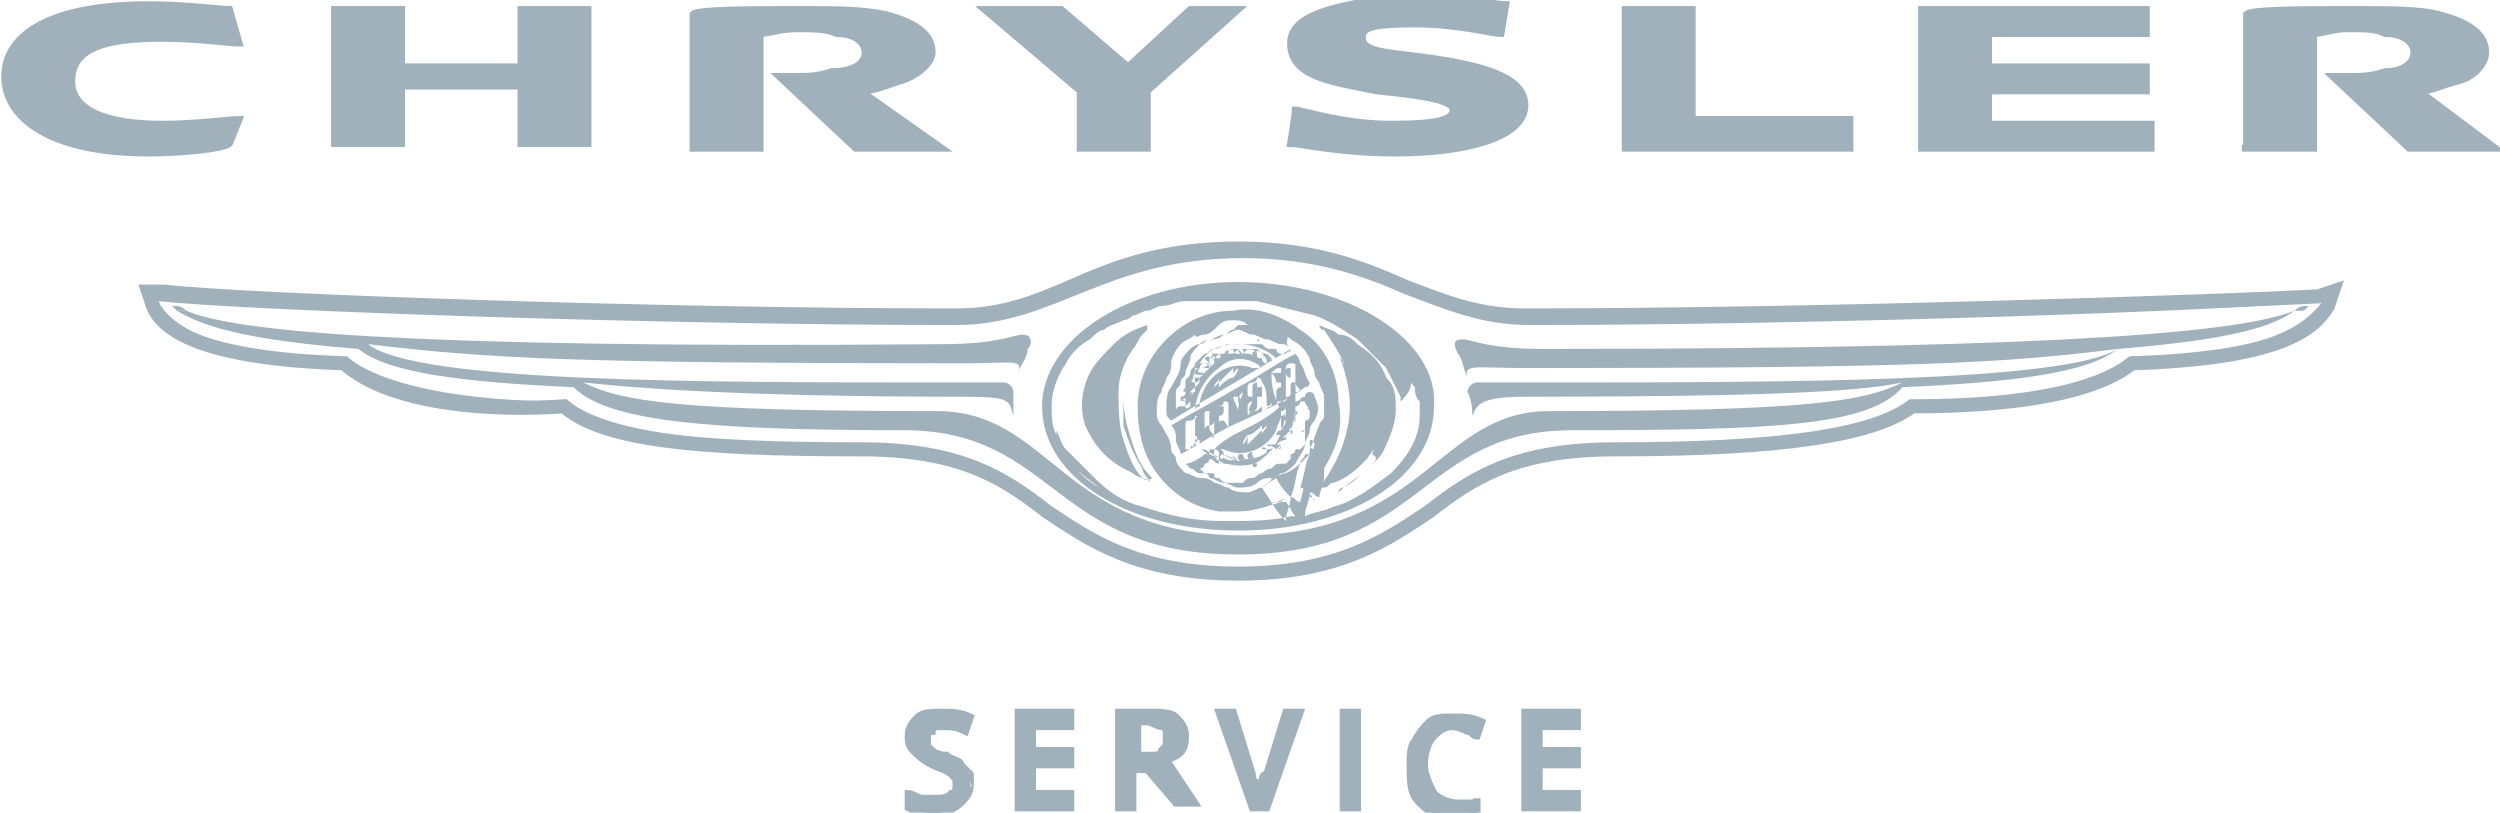 <?xml version="1.0" encoding="utf-8"?>
<!-- Generator: Adobe Illustrator 26.2.0, SVG Export Plug-In . SVG Version: 6.00 Build 0)  -->
<svg version="1.1" id="Marken_00000175318556608897815790000009873745112062820779_"
	 xmlns="http://www.w3.org/2000/svg" xmlns:xlink="http://www.w3.org/1999/xlink" x="0px" y="0px" viewBox="0 0 52.3 17"
	 style="enable-background:new 0 0 52.3 17;" xml:space="preserve">
<style type="text/css">
	.st0{fill:#A1B1BC;stroke:#A1B1BC;stroke-width:0.147;stroke-miterlimit:10;}
	.st1{fill:none;stroke:#A1B1BC;stroke-width:0.295;stroke-miterlimit:10;}
	.st2{fill:#A1B1BC;}
	.st3{fill:none;}
</style>
<g id="Chrysler_FETT_00000102543829227975263490000006530337481262698930_">
	<g>
		<g>
			<path class="st0" d="M20.3,16.4c0,0.2-0.1,0.3-0.2,0.4C20,16.9,19.8,17,19.6,17c-0.2,0-0.4,0-0.6-0.1v-0.3c0.1,0,0.2,0.1,0.3,0.1
				c0.1,0,0.2,0,0.3,0c0.1,0,0.2,0,0.3-0.1c0.1,0,0.1-0.1,0.1-0.2c0-0.1,0-0.1-0.1-0.2s-0.2-0.1-0.4-0.2c-0.2-0.1-0.3-0.2-0.4-0.3
				c-0.1-0.1-0.1-0.2-0.1-0.3c0-0.2,0.1-0.3,0.2-0.4c0.1-0.1,0.3-0.1,0.5-0.1c0.2,0,0.4,0,0.6,0.1l-0.1,0.3
				c-0.2-0.1-0.3-0.1-0.5-0.1c-0.1,0-0.2,0-0.2,0.1c-0.1,0-0.1,0.1-0.1,0.2c0,0.1,0,0.1,0,0.1c0,0,0.1,0.1,0.1,0.1
				c0,0,0.1,0.1,0.3,0.1c0.1,0.1,0.3,0.1,0.3,0.2c0.1,0.1,0.1,0.1,0.2,0.2C20.3,16.2,20.3,16.3,20.3,16.4z"/>
			<path class="st0" d="M22.4,16.9h-1.1v-2h1.1v0.3h-0.8v0.5h0.8V16h-0.8v0.6h0.8V16.9z"/>
			<path class="st0" d="M23.7,16.1v0.8h-0.3v-2H24c0.3,0,0.5,0,0.6,0.1c0.1,0.1,0.2,0.2,0.2,0.4c0,0.3-0.1,0.4-0.4,0.5l0.6,0.9h-0.4
				L24,16.1H23.7z M23.7,15.8H24c0.2,0,0.3,0,0.3-0.1c0.1-0.1,0.1-0.1,0.1-0.3c0-0.1,0-0.2-0.1-0.2c-0.1,0-0.2-0.1-0.3-0.1h-0.2
				V15.8z"/>
			<path class="st0" d="M26.9,14.9h0.3l-0.7,2h-0.3l-0.7-2h0.3l0.4,1.3c0,0.1,0,0.1,0.1,0.2c0,0.1,0,0.2,0,0.2c0-0.1,0-0.2,0.1-0.2
				c0-0.1,0-0.2,0.1-0.2L26.9,14.9z"/>
			<path class="st0" d="M28.1,16.9v-2h0.3v2H28.1z"/>
			<path class="st0" d="M30.4,15.2c-0.2,0-0.3,0.1-0.4,0.2c-0.1,0.1-0.2,0.3-0.2,0.6c0,0.2,0.1,0.4,0.2,0.6c0.1,0.1,0.3,0.2,0.5,0.2
				c0.1,0,0.2,0,0.2,0c0.1,0,0.2,0,0.2-0.1v0.3c-0.2,0.1-0.3,0.1-0.5,0.1c-0.3,0-0.5-0.1-0.7-0.3c-0.2-0.2-0.2-0.4-0.2-0.8
				c0-0.2,0-0.4,0.1-0.5c0.1-0.2,0.2-0.3,0.3-0.4c0.1-0.1,0.3-0.1,0.5-0.1c0.2,0,0.4,0,0.6,0.1l-0.1,0.3c-0.1,0-0.1-0.1-0.2-0.1
				C30.5,15.2,30.4,15.2,30.4,15.2z"/>
			<path class="st0" d="M33,16.9h-1.1v-2H33v0.3h-0.8v0.5h0.8V16h-0.8v0.6H33V16.9z"/>
		</g>
		<path class="st1" d="M48.5,6.2C46.7,6.3,38,6.6,31.9,6.6c-1,0-1.7-0.3-2.5-0.6c-0.9-0.4-1.9-0.8-3.5-0.8c-1.6,0-2.6,0.4-3.5,0.8
			C21.7,6.3,21,6.6,20,6.6c-6.1,0-14.8-0.3-16.6-0.5l-0.3,0l0.1,0.3c0.2,0.5,1,1.1,4,1.2c1,0.9,3.2,1,4.6,0.9
			c0.8,0.7,2.7,0.9,6.2,0.9c2.1,0,3,0.6,3.9,1.3c0.9,0.6,1.9,1.3,4,1.3c2.1,0,3.1-0.7,4-1.3c0.9-0.7,1.8-1.3,3.9-1.3
			c3.5,0,5.4-0.3,6.2-0.9c1.3,0,3.6-0.1,4.6-0.9c3.1-0.1,3.8-0.7,4.1-1.2l0.1-0.3L48.5,6.2z"/>
		<g>
			<path class="st0" d="M34,3.1h4.7V2.5h-3.3V0.2H34V3.1z"/>
			<path class="st0" d="M7,0.2v2.8h1.4c0,0,0-1.1,0-1.2c0.1,0,2.5,0,2.5,0c0,0,0,1.2,0,1.2h1.4V0.2h-1.4c0,0,0,1.1,0,1.2
				c0,0-2.4,0-2.5,0c0-0.1,0-1.2,0-1.2H7z"/>
			<path class="st0" d="M24.9,0.2l-1.3,1.2l-1.4-1.2h-1.6c0,0,2,1.7,2,1.7v1.2H24V1.9c0,0,1.9-1.7,1.9-1.7H24.9z"/>
			<polygon class="st0" points="40.2,3.1 45,3.1 45,2.6 41.6,2.6 41.6,1.9 44.9,1.9 44.9,1.4 41.6,1.4 41.6,0.7 44.9,0.7 44.9,0.2 
				40.2,0.2 			"/>
			<path class="st0" d="M27,0.9c0,0.7,0.8,0.8,1.8,1c1,0.1,1.6,0.2,1.6,0.4c0,0.2-0.3,0.3-1.3,0.3c-1,0-1.9-0.3-2-0.3
				C27.1,2.4,27,3,27,3c0.2,0,1,0.2,2.2,0.2c1.4,0,2.7-0.3,2.7-1c0-0.5-0.6-0.8-2.1-1c-0.7-0.1-1.3-0.1-1.3-0.4
				c0-0.2,0.1-0.3,1.1-0.3c0.9,0,1.6,0.2,1.8,0.2l0.1-0.6c-0.2,0-1.1-0.2-2.2-0.2C28.3,0.1,27,0.2,27,0.9z"/>
			<path class="st0" d="M0.1,1.6c0,0.9,1,1.6,3,1.6c0.8,0,1.6-0.1,1.7-0.2L5,2.5c-0.2,0-0.9,0.1-1.6,0.1c-1.2,0-1.9-0.3-1.9-0.9
				c0-0.7,0.7-0.9,1.9-0.9c0.7,0,1.4,0.1,1.6,0.1L4.8,0.2c-0.2,0-0.9-0.1-1.7-0.1C1.1,0.1,0.1,0.7,0.1,1.6z"/>
			<path class="st0" d="M14.5,3.1h1.4V0.7c0.2,0,0.4-0.1,0.8-0.1c0.3,0,0.6,0,0.8,0.1c0.4,0,0.6,0.2,0.6,0.4c0,0.2-0.2,0.4-0.7,0.4
				c-0.3,0.1-0.5,0.1-0.7,0.1c-0.1,0-0.3,0-0.4,0l1.6,1.5h1.8l-1.7-1.2c0.3,0,0.5-0.1,0.8-0.2c0.4-0.1,0.7-0.4,0.7-0.6
				c0-0.3-0.2-0.6-1-0.8c-0.5-0.1-1-0.1-1.8-0.1c-1,0-2.1,0-2.2,0.1V3.1z"/>
			<path class="st0" d="M46.9,3.1h1.5V0.7c0.2,0,0.4-0.1,0.7-0.1c0.4,0,0.6,0,0.8,0.1c0.4,0,0.6,0.2,0.6,0.4c0,0.2-0.2,0.4-0.6,0.4
				c-0.3,0.1-0.5,0.1-0.7,0.1c-0.2,0-0.3,0-0.4,0l1.6,1.5h1.8l-1.6-1.2c0.3,0,0.4-0.1,0.8-0.2c0.4-0.1,0.6-0.4,0.6-0.6
				c0-0.3-0.2-0.6-1-0.8c-0.4-0.1-1-0.1-1.8-0.1c-1,0-2.1,0-2.2,0.1V3.1z"/>
		</g>
	</g>
	<g>
		<path class="st2" d="M20.3,16.4c0,0.2-0.1,0.3-0.2,0.4C20,16.9,19.8,17,19.6,17c-0.2,0-0.4,0-0.6-0.1v-0.3c0.1,0,0.2,0.1,0.3,0.1
			c0.1,0,0.2,0,0.3,0c0.1,0,0.2,0,0.3-0.1c0.1,0,0.1-0.1,0.1-0.2c0-0.1,0-0.1-0.1-0.2s-0.2-0.1-0.4-0.2c-0.2-0.1-0.3-0.2-0.4-0.3
			c-0.1-0.1-0.1-0.2-0.1-0.3c0-0.2,0.1-0.3,0.2-0.4c0.1-0.1,0.3-0.1,0.5-0.1c0.2,0,0.4,0,0.6,0.1l-0.1,0.3c-0.2-0.1-0.3-0.1-0.5-0.1
			c-0.1,0-0.2,0-0.2,0.1c-0.1,0-0.1,0.1-0.1,0.2c0,0.1,0,0.1,0,0.1c0,0,0.1,0.1,0.1,0.1c0,0,0.1,0.1,0.3,0.1
			c0.1,0.1,0.3,0.1,0.3,0.2c0.1,0.1,0.1,0.1,0.2,0.2C20.3,16.2,20.3,16.3,20.3,16.4z"/>
		<path class="st2" d="M22.4,16.9h-1.1v-2h1.1v0.3h-0.8v0.5h0.8V16h-0.8v0.6h0.8V16.9z"/>
		<path class="st2" d="M23.7,16.1v0.8h-0.3v-2H24c0.3,0,0.5,0,0.6,0.1c0.1,0.1,0.2,0.2,0.2,0.4c0,0.3-0.1,0.4-0.4,0.5l0.6,0.9h-0.4
			L24,16.1H23.7z M23.7,15.8H24c0.2,0,0.3,0,0.3-0.1c0.1-0.1,0.1-0.1,0.1-0.3c0-0.1,0-0.2-0.1-0.2c-0.1,0-0.2-0.1-0.3-0.1h-0.2V15.8
			z"/>
		<path class="st2" d="M26.9,14.9h0.3l-0.7,2h-0.3l-0.7-2h0.3l0.4,1.3c0,0.1,0,0.1,0.1,0.2c0,0.1,0,0.2,0,0.2c0-0.1,0-0.2,0.1-0.2
			c0-0.1,0-0.2,0.1-0.2L26.9,14.9z"/>
		<path class="st2" d="M28.1,16.9v-2h0.3v2H28.1z"/>
		<path class="st2" d="M30.4,15.2c-0.2,0-0.3,0.1-0.4,0.2c-0.1,0.1-0.2,0.3-0.2,0.6c0,0.2,0.1,0.4,0.2,0.6c0.1,0.1,0.3,0.2,0.5,0.2
			c0.1,0,0.2,0,0.2,0c0.1,0,0.2,0,0.2-0.1v0.3c-0.2,0.1-0.3,0.1-0.5,0.1c-0.3,0-0.5-0.1-0.7-0.3c-0.2-0.2-0.2-0.4-0.2-0.8
			c0-0.2,0-0.4,0.1-0.5c0.1-0.2,0.2-0.3,0.3-0.4c0.1-0.1,0.3-0.1,0.5-0.1c0.2,0,0.4,0,0.6,0.1l-0.1,0.3c-0.1,0-0.1-0.1-0.2-0.1
			C30.5,15.2,30.4,15.2,30.4,15.2z"/>
		<path class="st2" d="M33,16.9h-1.1v-2H33v0.3h-0.8v0.5h0.8V16h-0.8v0.6H33V16.9z"/>
	</g>
	<g>
		<path class="st2" d="M48.5,6.2C46.7,6.3,38,6.6,31.9,6.6c-1,0-1.7-0.3-2.5-0.6c-0.9-0.4-1.9-0.8-3.5-0.8c-1.6,0-2.6,0.4-3.5,0.8
			C21.7,6.3,21,6.6,20,6.6c-6.1,0-14.8-0.3-16.6-0.5l-0.3,0l0.1,0.3c0.2,0.5,1,1.1,4,1.2c1,0.9,3.2,1,4.6,0.9
			c0.8,0.7,2.7,0.9,6.2,0.9c2.1,0,3,0.6,3.9,1.3c0.9,0.6,1.9,1.3,4,1.3c2.1,0,3.1-0.7,4-1.3c0.9-0.7,1.8-1.3,3.9-1.3
			c3.5,0,5.4-0.3,6.2-0.9c1.3,0,3.6-0.1,4.6-0.9c3.1-0.1,3.8-0.7,4.1-1.2l0.1-0.3L48.5,6.2z M44.5,7.5c-0.7,0.7-2.5,1-4.6,0.9
			c-0.9,0.8-3.4,0.9-6.1,0.9c-4.3,0-3.7,2.6-7.9,2.6c-4.2,0-3.6-2.6-7.9-2.6c-2.8,0-5.2-0.2-6.1-0.9c-2.1,0-3.8-0.3-4.6-0.9
			c-3-0.1-3.7-0.7-4-1.2C5.2,6.5,13.9,6.8,20,6.8c2.1,0,3.1-1.4,6-1.4c2.9,0,3.9,1.4,6,1.4c6,0,14.8-0.3,16.6-0.5
			C48.2,6.8,47.5,7.4,44.5,7.5z"/>
		<g>
			<path class="st2" d="M48.2,6.4h0.1c0,0-0.1,0.1-0.1,0.1H48C48.1,6.4,48.2,6.4,48.2,6.4z"/>
			<g>
				<path class="st2" d="M48,6.5c-1,0.4-4.2,0.8-15.7,0.8c-1.2,0-1.5-0.2-1.7-0.2c-0.2,0-0.2,0.1-0.1,0.3c0.1,0.1,0.1,0.3,0.2,0.5
					c-0.1-0.3,0.2-0.2,1.2-0.2c8.2,0,10-0.1,12.4-0.4C43.2,8,37.2,8,32.5,8c-0.5,0-1.2,0-1.6,0c-0.1,0-0.2,0.1-0.2,0.2
					c0.1,0.2,0.1,0.4,0.1,0.5c0.1-0.2,0.1-0.4,1.1-0.4c4.9,0,7-0.1,7.9-0.3c-0.8,0.4-2,0.6-7.4,0.6c-2.3,0-2.6,2.6-6.4,2.6
					c-3.8,0-4-2.6-6.4-2.6c-5.4,0-6.6-0.2-7.4-0.6c0.9,0.1,3.1,0.3,8,0.3c1,0,0.9,0.1,1,0.4c0-0.1,0-0.4,0-0.5C21.2,8.1,21.1,8,21,8
					c-0.4,0-1,0-1.5,0C14.7,8,8.7,8,7.7,7.2c2.5,0.3,4.3,0.4,12.5,0.4c1,0,1.2-0.1,1.1,0.2c0-0.1,0.2-0.3,0.2-0.5
					c0.1-0.1,0.1-0.3-0.1-0.3c-0.2,0-0.5,0.2-1.7,0.2C8.1,7.3,4.8,6.9,3.9,6.5H3.7C4.2,6.8,5,7.1,7.5,7.3C8.1,7.8,9.7,8,12,8.1
					C12.7,8.8,14.7,9,18.9,9c3.2,0,3.1,2.6,7,2.6c3.9,0,3.8-2.6,7-2.6c4.3,0,6.2-0.1,6.9-0.9c2.3-0.1,3.9-0.3,4.5-0.8
					c2.5-0.2,3.3-0.5,3.7-0.8H48z"/>
				<path class="st2" d="M3.7,6.4H3.6c0,0,0.1,0.1,0.1,0.1h0.2C3.8,6.4,3.7,6.4,3.7,6.4z"/>
			</g>
		</g>
		<g>
			<g>
				<path class="st3" d="M26.1,9.2C26.1,9.2,26.1,9.2,26.1,9.2c0.1,0,0.2-0.1,0.3-0.2c0,0,0,0,0,0.1c0-0.1,0.1-0.1,0.1-0.2
					c0,0,0,0,0,0c0,0-0.1,0.1-0.1,0.1c0,0,0,0,0-0.1C26.3,9,26.2,9.1,26.1,9.2C26.1,9.1,26.1,9.1,26.1,9.2C26.1,9.1,26,9.2,26.1,9.2
					C26,9.3,26,9.3,26.1,9.2C26,9.2,26.1,9.2,26.1,9.2z"/>
				<path class="st3" d="M27.2,8.7c0,0.3-0.1,0.5-0.3,0.7c-0.2,0.2-0.4,0.4-0.7,0.4c-0.3,0.1-0.7,0-0.9-0.2c0,0,0,0-0.1,0
					c0.1,0.1,0.1,0.1,0.2,0.1c0.2,0.1,0.5,0.2,0.7,0.1c0,0,0,0,0,0c0,0,0,0,0,0c0,0,0,0,0,0c0,0,0,0,0,0c0,0-0.1,0-0.1,0
					c0,0,0,0,0,0c0,0-0.1,0-0.1,0c0,0,0,0-0.1,0c0,0,0,0,0,0c0,0-0.1,0-0.1,0c0,0,0,0-0.1,0c0,0,0,0,0,0c0,0,0,0,0,0c0,0,0,0,0,0
					c0,0,0,0,0,0.1c0,0,0,0,0,0c0,0,0,0,0,0c0,0,0,0,0,0c-0.1,0-0.1-0.1-0.2-0.1c0,0,0,0,0,0c0,0-0.1,0-0.1,0.1c0,0,0,0,0,0
					c0,0,0,0,0,0c0,0,0,0,0,0c0,0-0.1,0-0.1,0.1c0.1,0,0.1,0.1,0.1,0.1c0,0,0,0,0,0c0,0,0,0,0,0c0,0,0,0,0,0c0,0,0,0,0,0
					c0,0,0,0,0,0c0,0,0,0,0,0c0,0,0,0,0,0c0,0,0.1,0,0.1,0c0,0,0,0,0,0c0,0,0,0,0,0c0,0,0,0,0,0c0,0,0,0,0,0c0,0,0,0,0,0
					c0,0,0,0,0,0c0,0,0,0,0,0c0,0,0,0,0,0c0,0,0,0,0,0c0,0,0,0,0,0c0,0,0,0,0,0c0,0,0,0,0,0c0,0,0.1,0,0.1,0c0,0,0,0,0,0
					c0,0,0,0,0,0c0,0,0,0.1,0.1,0.1c0,0,0,0,0-0.1c0,0,0,0,0,0.1c0,0,0,0,0,0c0,0,0,0,0,0c0.1,0,0.1,0,0.2,0.1c0,0,0.1,0,0.1,0
					c0.1,0,0.1,0,0.2,0c0.1,0,0.1,0,0.2-0.1c0.1,0,0.1-0.1,0.2-0.1c0.1,0,0.2-0.1,0.2-0.1c0.1,0,0.1,0,0.2-0.1c0,0,0,0,0.1,0
					c0,0,0,0,0,0c0,0,0,0,0,0c0,0,0,0,0,0c0,0,0,0,0,0c0,0,0,0,0,0c0,0,0.1-0.1,0.1-0.1c0,0,0,0,0-0.1c0,0,0,0,0,0c0,0,0,0,0.1-0.1
					c0,0,0,0,0,0c0,0,0,0,0.1,0c0,0,0,0,0-0.1c0,0,0.1-0.1,0-0.2c0,0,0,0,0,0c0,0,0-0.1,0-0.1c0,0,0,0,0-0.1c0,0,0,0,0-0.1
					c0,0,0,0,0,0c0,0,0,0,0,0c0,0,0,0,0,0c0,0,0,0,0,0c0,0,0,0,0,0c0,0,0,0,0,0c0,0,0,0,0-0.1c0,0,0,0,0,0c0,0,0.1-0.1,0.1-0.1
					c0,0,0,0,0,0c0,0,0,0,0,0c0,0,0,0,0,0c0,0,0,0,0,0c0,0,0,0,0,0c0,0,0,0,0,0c0,0,0,0,0,0c0,0,0,0,0,0c0,0,0-0.1,0-0.1
					c0-0.1,0-0.1-0.1-0.2c0,0,0,0-0.1,0c0,0,0,0,0,0c0,0,0,0,0,0c0,0,0,0,0,0c0,0-0.1,0-0.1,0.1c0,0-0.1,0,0,0.1c0,0,0,0,0,0
					c0,0,0,0,0,0c0,0,0,0,0,0C27.2,8.5,27.2,8.5,27.2,8.7C27.2,8.6,27.2,8.7,27.2,8.7C27.2,8.7,27.2,8.7,27.2,8.7c0,0.1,0,0.1,0,0.1
					c0,0,0,0,0,0c0,0.1,0,0.1-0.1,0.2c0,0,0,0,0,0c0.1-0.2,0.1-0.4,0.1-0.6c0,0,0,0,0,0c0,0,0,0,0,0.1C27.2,8.5,27.2,8.6,27.2,8.7z
					 M25.1,9.7C25.1,9.7,25.1,9.7,25.1,9.7C25.1,9.7,25.1,9.7,25.1,9.7z M25.1,9.8C25.1,9.8,25.1,9.8,25.1,9.8
					C25.1,9.7,25.1,9.7,25.1,9.8C25.1,9.7,25.1,9.7,25.1,9.8C25.1,9.7,25.1,9.7,25.1,9.8z M25.2,9.7C25.2,9.6,25.2,9.6,25.2,9.7
					C25.2,9.6,25.2,9.6,25.2,9.7C25.2,9.6,25.2,9.6,25.2,9.7C25.2,9.7,25.2,9.7,25.2,9.7z M25.3,9.7C25.3,9.7,25.3,9.7,25.3,9.7
					C25.3,9.7,25.3,9.7,25.3,9.7C25.3,9.7,25.3,9.7,25.3,9.7C25.3,9.7,25.3,9.7,25.3,9.7z M25.4,9.8C25.4,9.8,25.4,9.8,25.4,9.8
					C25.4,9.8,25.4,9.8,25.4,9.8C25.4,9.8,25.4,9.8,25.4,9.8C25.4,9.8,25.4,9.8,25.4,9.8C25.4,9.8,25.4,9.8,25.4,9.8z M25.7,9.9
					C25.7,9.9,25.7,9.9,25.7,9.9C25.6,9.9,25.6,9.9,25.7,9.9C25.6,9.8,25.6,9.8,25.7,9.9C25.6,9.8,25.6,9.8,25.7,9.9
					C25.6,9.8,25.6,9.8,25.7,9.9C25.6,9.8,25.7,9.8,25.7,9.9C25.7,9.8,25.7,9.8,25.7,9.9C25.7,9.8,25.7,9.8,25.7,9.9
					C25.6,9.8,25.6,9.8,25.7,9.9C25.7,9.8,25.7,9.8,25.7,9.9C25.7,9.8,25.7,9.8,25.7,9.9C25.7,9.8,25.7,9.9,25.7,9.9z M25.8,9.9
					C25.8,9.9,25.8,9.9,25.8,9.9C25.8,9.9,25.8,9.9,25.8,9.9C25.8,9.9,25.8,9.9,25.8,9.9C25.8,9.9,25.8,9.9,25.8,9.9
					C25.8,9.9,25.8,9.9,25.8,9.9C25.8,9.9,25.8,9.9,25.8,9.9C25.8,9.9,25.8,9.9,25.8,9.9C25.8,9.9,25.8,9.9,25.8,9.9z M25.9,10
					C25.9,10,25.9,10,25.9,10C25.9,10,25.9,10,25.9,10C25.9,10,25.9,10,25.9,10C25.9,10,25.9,10,25.9,10z M26.2,9.9
					C26.2,9.9,26.2,9.9,26.2,9.9C26.3,9.9,26.2,9.9,26.2,9.9z M26.2,9.8C26.2,9.8,26.2,9.8,26.2,9.8c0,0,0.1,0,0.1,0
					C26.3,9.7,26.3,9.7,26.2,9.8C26.3,9.8,26.2,9.8,26.2,9.8z M26.3,9.9C26.3,9.9,26.3,9.9,26.3,9.9C26.3,9.9,26.3,9.9,26.3,9.9z
					 M26.3,9.8C26.4,9.8,26.4,9.8,26.3,9.8C26.4,9.8,26.4,9.8,26.3,9.8z M26.4,9.9C26.4,9.9,26.4,9.8,26.4,9.9
					C26.4,9.8,26.4,9.9,26.4,9.9z M26.8,9.6C26.8,9.6,26.8,9.6,26.8,9.6C26.7,9.6,26.7,9.6,26.8,9.6C26.8,9.6,26.8,9.6,26.8,9.6
					C26.8,9.6,26.8,9.6,26.8,9.6z M26.8,9.5C26.8,9.4,26.8,9.4,26.8,9.5C26.9,9.4,26.9,9.4,26.8,9.5C26.8,9.4,26.8,9.5,26.8,9.5z
					 M27,9.3C27,9.3,27,9.3,27,9.3C27,9.3,27,9.3,27,9.3C27,9.3,27,9.3,27,9.3z M26.9,9.6C26.9,9.6,26.9,9.6,26.9,9.6
					C27,9.6,27,9.6,26.9,9.6C27,9.6,27,9.6,26.9,9.6C27,9.6,27,9.6,26.9,9.6C26.9,9.6,26.9,9.6,26.9,9.6z M26.9,9.7
					C27,9.7,27,9.7,26.9,9.7C27,9.7,27,9.7,26.9,9.7z M27,9.4C27,9.4,27,9.4,27,9.4C27,9.4,27,9.4,27,9.4C27,9.4,27,9.4,27,9.4
					C27,9.4,27,9.4,27,9.4z M27.1,9.1C27.1,9,27.1,9,27.1,9.1C27.1,9,27.1,9,27.1,9.1C27.1,9,27.1,9,27.1,9.1
					C27.1,9.1,27.1,9.1,27.1,9.1z M27.3,9.3C27.3,9.3,27.2,9.3,27.3,9.3C27.2,9.3,27.2,9.3,27.3,9.3C27.2,9.3,27.2,9.3,27.3,9.3
					C27.3,9.3,27.3,9.3,27.3,9.3C27.3,9.3,27.3,9.3,27.3,9.3z M27.4,8.8C27.4,8.8,27.4,8.8,27.4,8.8C27.4,8.8,27.4,8.8,27.4,8.8
					C27.4,8.8,27.4,8.8,27.4,8.8C27.4,8.8,27.4,8.8,27.4,8.8C27.4,8.8,27.4,8.8,27.4,8.8z M27.5,8.7C27.4,8.7,27.4,8.7,27.5,8.7
					C27.4,8.8,27.4,8.8,27.5,8.7C27.4,8.8,27.4,8.8,27.5,8.7C27.4,8.7,27.4,8.7,27.5,8.7C27.4,8.7,27.5,8.7,27.5,8.7
					C27.5,8.7,27.5,8.7,27.5,8.7z M27.3,8.7C27.3,8.7,27.4,8.7,27.3,8.7C27.4,8.7,27.4,8.7,27.3,8.7C27.4,8.7,27.3,8.7,27.3,8.7
					C27.3,8.7,27.3,8.7,27.3,8.7z M27.3,8.6C27.3,8.6,27.3,8.6,27.3,8.6C27.3,8.6,27.3,8.6,27.3,8.6C27.3,8.6,27.4,8.6,27.3,8.6
					C27.4,8.6,27.3,8.6,27.3,8.6C27.3,8.6,27.3,8.6,27.3,8.6z M27.3,8.5C27.3,8.5,27.3,8.5,27.3,8.5C27.3,8.5,27.4,8.5,27.3,8.5
					C27.4,8.6,27.4,8.6,27.3,8.5C27.4,8.6,27.3,8.5,27.3,8.5z M27.4,8.7C27.4,8.7,27.4,8.7,27.4,8.7C27.4,8.7,27.4,8.7,27.4,8.7
					C27.4,8.7,27.4,8.7,27.4,8.7C27.4,8.7,27.4,8.7,27.4,8.7z M27.5,8.5C27.5,8.4,27.5,8.4,27.5,8.5C27.5,8.4,27.5,8.4,27.5,8.5
					C27.5,8.4,27.5,8.4,27.5,8.5C27.5,8.4,27.5,8.4,27.5,8.5C27.5,8.4,27.5,8.4,27.5,8.5z M27.5,8.3C27.5,8.3,27.5,8.3,27.5,8.3
					C27.5,8.2,27.5,8.2,27.5,8.3z M27.5,8.5C27.5,8.5,27.5,8.5,27.5,8.5C27.5,8.6,27.4,8.5,27.5,8.5C27.4,8.5,27.5,8.5,27.5,8.5z
					 M27.4,8.4C27.4,8.4,27.4,8.4,27.4,8.4C27.4,8.4,27.4,8.4,27.4,8.4C27.4,8.4,27.4,8.4,27.4,8.4C27.4,8.4,27.4,8.4,27.4,8.4
					C27.4,8.4,27.4,8.4,27.4,8.4z M27.4,8.4C27.4,8.4,27.4,8.4,27.4,8.4C27.4,8.4,27.4,8.4,27.4,8.4C27.4,8.4,27.4,8.4,27.4,8.4
					C27.4,8.4,27.4,8.4,27.4,8.4z M27.4,8.5C27.3,8.5,27.3,8.5,27.4,8.5C27.4,8.5,27.4,8.5,27.4,8.5z M27.3,8.4
					C27.3,8.4,27.3,8.4,27.3,8.4C27.3,8.4,27.3,8.4,27.3,8.4C27.3,8.4,27.3,8.4,27.3,8.4C27.3,8.4,27.3,8.4,27.3,8.4z M27.3,8.8
					C27.3,8.8,27.3,8.8,27.3,8.8C27.4,8.8,27.4,8.8,27.3,8.8C27.3,8.8,27.3,8.8,27.3,8.8C27.3,8.8,27.3,8.8,27.3,8.8z M27.4,8.9
					C27.4,8.9,27.4,8.9,27.4,8.9C27.4,8.9,27.4,8.9,27.4,8.9C27.4,8.9,27.4,8.9,27.4,8.9C27.3,8.9,27.3,8.9,27.4,8.9
					C27.3,8.9,27.3,8.9,27.4,8.9C27.3,8.9,27.3,8.9,27.4,8.9z M27.3,9C27.3,9,27.3,9,27.3,9C27.2,9,27.2,9.1,27.3,9
					C27.2,9.1,27.2,9.1,27.3,9C27.2,9,27.2,9,27.3,9z M27.2,9.2C27.2,9.2,27.2,9.2,27.2,9.2C27.2,9.2,27.2,9.2,27.2,9.2
					C27.2,9.2,27.2,9.2,27.2,9.2C27.2,9.2,27.2,9.2,27.2,9.2z M27.2,9.1C27.2,9.1,27.2,9.1,27.2,9.1C27.2,9.1,27.2,9.1,27.2,9.1z
					 M27.2,9.1C27.1,9.1,27.1,9.1,27.2,9.1C27.1,9.1,27.2,9.1,27.2,9.1z"/>
				<path class="st3" d="M27.1,8.8c-0.1,0-0.1,0-0.2,0.1c0,0-0.1,0,0,0.1C27,8.9,27,8.9,27.1,8.8C27.1,8.9,27.1,8.8,27.1,8.8z"/>
				<path class="st3" d="M25.2,7.6C25.1,7.6,25.1,7.6,25.2,7.6c0,0.1,0.1,0.1,0.1,0.1c0,0,0.1,0,0.1-0.1c0,0,0,0,0,0
					C25.3,7.6,25.2,7.6,25.2,7.6z"/>
				<path class="st3" d="M27.2,8.4C27.2,8.4,27.2,8.4,27.2,8.4C27.2,8.4,27.2,8.4,27.2,8.4C27.1,8.4,27.1,8.4,27.2,8.4z"/>
				<path class="st3" d="M26.4,7.6c0-0.1,0-0.1-0.1-0.2c0,0-0.1-0.1-0.1-0.1C26.3,7.4,26.3,7.5,26.4,7.6C26.3,7.6,26.4,7.6,26.4,7.6
					z"/>
				<path class="st3" d="M25.5,7.6C25.5,7.6,25.5,7.5,25.5,7.6c-0.1,0-0.1,0-0.2-0.1c0,0-0.1,0-0.1,0C25.3,7.6,25.4,7.6,25.5,7.6
					C25.4,7.6,25.4,7.6,25.5,7.6C25.5,7.6,25.5,7.6,25.5,7.6z"/>
				<path class="st3" d="M26.7,9.2C26.7,9.2,26.7,9.2,26.7,9.2C26.7,9.2,26.7,9.3,26.7,9.2C26.7,9.3,26.8,9.3,26.7,9.2
					c0.1,0.1,0.2,0.1,0.2,0c0,0,0,0,0,0C26.9,9.2,26.8,9.2,26.7,9.2z"/>
				<path class="st3" d="M24.9,8C24.9,8,24.9,8,24.9,8C24.9,8,25,8,25,8c0,0,0.1,0,0-0.1C25,7.9,25,7.9,24.9,8
					C24.9,7.9,24.9,8,24.9,8z"/>
				<path class="st3" d="M24.8,8.1C24.8,8.1,24.8,8.2,24.8,8.1c0,0.1,0.1,0,0.2,0c0,0,0,0,0-0.1C24.9,8.1,24.9,8.1,24.8,8.1z"/>
				<path class="st3" d="M25,7.8C24.9,7.8,24.9,7.8,25,7.8C25,7.8,25,7.8,25,7.8C25,7.8,25,7.8,25,7.8C25,7.8,25,7.8,25,7.8
					C25,7.8,25,7.8,25,7.8C24.9,7.8,24.9,7.9,25,7.8c-0.1,0.1-0.1,0.1-0.1,0.1C24.9,7.9,24.9,7.9,25,7.8c0,0.1,0.1,0,0.1,0
					c0,0,0,0,0,0c0,0,0,0,0,0.1c0,0,0.1-0.1,0.1-0.1c0,0,0,0-0.1,0C25.1,7.9,25,7.8,25,7.8z"/>
				<path class="st3" d="M27,9c-0.1,0-0.1,0-0.2,0c0,0-0.1,0,0,0.1C26.9,9.1,26.9,9.1,27,9C27,9.1,27,9,27,9z"/>
				<path class="st3" d="M25.6,9.6C25.6,9.7,25.6,9.7,25.6,9.6c0.1,0,0.1-0.1,0-0.1c0,0,0-0.1-0.1,0C25.5,9.5,25.5,9.6,25.6,9.6z"/>
				<path class="st3" d="M24.9,8.2c-0.1,0-0.1,0.1-0.2,0.1c0,0,0,0.1,0,0.1C24.8,8.4,24.9,8.4,24.9,8.2C25,8.3,25,8.3,24.9,8.2z"/>
				<path class="st3" d="M25.1,7.8C25.1,7.8,25,7.8,25.1,7.8c-0.1,0-0.1,0-0.1,0.1C25,7.8,25.1,7.8,25.1,7.8c0.1,0.1,0.1,0,0.1,0
					C25.2,7.8,25.1,7.8,25.1,7.8z"/>
				<path class="st3" d="M26.1,8.5C26,8.5,26,8.6,26.1,8.5C26,8.6,26,8.6,26,8.7c0,0.1,0,0.1,0.1,0.1c0,0,0.1,0,0.1-0.1
					c0,0,0-0.1,0.1-0.1c0-0.1,0-0.1,0-0.2c0,0,0-0.1-0.1,0c0,0,0,0,0,0c0,0-0.1,0-0.1,0c0-0.1,0-0.1,0-0.2c0,0,0,0,0,0
					c0,0,0.1,0,0.1-0.1c0,0,0,0.1,0,0.1c0.1,0,0.1,0,0.1-0.1c0,0,0,0,0,0c0-0.1,0-0.1-0.1-0.1c0,0-0.1,0-0.1,0.1
					c0,0-0.1,0.1-0.1,0.1c0,0,0,0.1,0,0.1c0,0.1,0,0.1,0.1,0.1c0,0,0.1,0,0.1,0c0,0.1,0,0.1,0,0.2c0,0.1,0,0.1-0.1,0.1
					c0,0,0,0-0.1,0C26.1,8.6,26.1,8.6,26.1,8.5C26.1,8.6,26.1,8.6,26.1,8.5z"/>
				<path class="st3" d="M26.6,8.4c0,0,0.1-0.1,0.1-0.1c0,0,0,0,0-0.1c0,0,0,0-0.1,0C26.7,8.3,26.7,8.3,26.6,8.4c0-0.1,0-0.2,0-0.2
					c0-0.1,0-0.1,0.1-0.1c0,0,0,0,0-0.1c0,0-0.1,0-0.1,0c0,0,0,0,0,0c0-0.1,0-0.1,0-0.2c0,0,0,0,0,0c0,0,0.1,0,0.1,0c0,0,0,0,0-0.1
					c0,0,0,0,0,0c-0.1,0-0.1,0.1-0.2,0.1c0,0,0,0,0,0C26.6,8,26.6,8.2,26.6,8.4C26.6,8.4,26.6,8.4,26.6,8.4
					C26.6,8.4,26.6,8.4,26.6,8.4z"/>
				<path class="st3" d="M25,9.1C25,9.2,25,9.2,25,9.1c0,0.1,0,0.1,0,0.1c0,0,0,0,0,0c0,0-0.1,0-0.1,0.1c0,0,0,0,0,0
					c0-0.2,0-0.3,0-0.5c0,0,0,0,0,0c0,0,0.1,0,0.1-0.1c0,0.1,0,0.1,0,0.2c0,0,0,0,0,0c0,0,0,0,0,0c0,0,0-0.1,0-0.1
					c0-0.1,0-0.1-0.1-0.1c0,0-0.1,0-0.1,0.1c0,0-0.1,0.1-0.1,0.1c0,0.1,0,0.2,0,0.3c0,0.1,0,0.1,0,0.2c0,0,0,0.1,0.1,0c0,0,0,0,0,0
					c0,0,0.1,0,0.1-0.1c0,0,0.1-0.1,0.1-0.1C25,9.2,25.1,9.2,25,9.1C25.1,9.1,25,9.1,25,9.1C25,9.1,25,9.1,25,9.1z"/>
				<path class="st3" d="M26.1,7.4C26.1,7.4,26.1,7.5,26.1,7.4c0.1,0.1,0.1,0.1,0.1,0.1c0,0,0,0,0-0.1C26.2,7.4,26.2,7.4,26.1,7.4
					C26.1,7.3,26.1,7.3,26.1,7.4C26.1,7.4,26.1,7.4,26.1,7.4z"/>
				<path class="st3" d="M25.9,8.2c0,0.1,0,0.1,0,0.1c0,0,0,0.1,0,0.1c0,0,0,0,0,0c0-0.1,0-0.2-0.1-0.2c0,0,0,0-0.1,0c0,0,0,0,0,0
					c0,0.1,0.1,0.2,0.1,0.3c0,0,0,0,0,0.1c0,0.1,0,0.1,0,0.2c0,0,0,0,0,0c0,0,0,0,0,0c0,0,0,0,0,0c0-0.1,0-0.1,0-0.2c0,0,0,0,0-0.1
					C25.9,8.4,26,8.3,25.9,8.2C26,8.2,26,8.2,25.9,8.2C26,8.2,25.9,8.2,25.9,8.2z"/>
				<path class="st3" d="M25.7,8.7C25.7,8.7,25.7,8.7,25.7,8.7c0-0.1,0-0.2,0-0.3c0-0.1,0-0.1-0.1-0.1c0,0-0.1,0-0.1,0.1
					c0,0,0,0,0,0c0,0.2,0,0.4,0,0.6c0,0,0,0,0,0c0,0,0,0,0,0c0,0,0,0,0,0c0-0.1,0-0.1,0-0.2C25.5,8.8,25.5,8.8,25.7,8.7
					c-0.1,0.1,0,0.2,0,0.3c0,0,0,0,0.1,0C25.7,8.9,25.7,8.8,25.7,8.7C25.6,8.7,25.6,8.7,25.7,8.7z M25.6,8.7
					C25.6,8.7,25.5,8.7,25.6,8.7c0-0.1,0-0.1,0-0.2c0,0,0,0,0,0c0,0,0,0,0.1,0c0,0,0,0,0,0c0,0,0,0.1,0,0.1
					C25.7,8.6,25.6,8.7,25.6,8.7z"/>
				<path class="st3" d="M25.4,8.5C25.3,8.5,25.3,8.5,25.4,8.5c0,0.1,0,0.2,0,0.3c0,0,0,0,0,0c0,0-0.1,0-0.1,0.1c0-0.1,0-0.2,0-0.3
					c-0.1,0-0.1,0-0.1,0.1c0,0.2,0,0.4,0,0.6c0,0,0,0,0,0c0,0,0,0,0,0c0,0,0,0,0,0c0-0.1,0-0.2,0-0.2c0,0,0,0,0-0.1
					c0,0,0.1,0,0.1-0.1c0,0.1,0,0.2,0,0.3c0,0,0,0,0,0c0,0,0,0,0,0C25.4,8.9,25.4,8.7,25.4,8.5C25.4,8.5,25.4,8.5,25.4,8.5
					C25.4,8.5,25.4,8.5,25.4,8.5z"/>
				<path class="st3" d="M26.5,8.5C26.6,8.5,26.6,8.5,26.5,8.5c0,0-0.1,0-0.1,0c0-0.2,0-0.4,0-0.6c-0.1,0-0.1,0-0.1,0.1
					c0,0.2,0,0.4,0,0.6c0,0,0,0,0,0C26.4,8.5,26.5,8.5,26.5,8.5z"/>
				<path class="st3" d="M25.9,7.5C25.8,7.5,25.8,7.4,25.9,7.5c-0.1-0.1-0.1-0.1-0.1-0.1c0,0-0.1,0-0.1,0
					C25.7,7.4,25.7,7.4,25.9,7.5C25.8,7.5,25.8,7.5,25.9,7.5z"/>
				<path class="st3" d="M26.9,8.3C26.9,8.3,26.9,8.2,26.9,8.3c0-0.1,0-0.2,0-0.2c0,0,0,0,0.1-0.1c0,0,0,0.1,0,0.1c0,0,0,0.1,0,0.1
					c0,0,0,0,0.1,0c0-0.1-0.1-0.1-0.1-0.2c0,0,0,0,0,0c0,0,0-0.1,0-0.1c0-0.1,0-0.1,0-0.2c0-0.1-0.1-0.1-0.1-0.1c0,0-0.1,0-0.1,0.1
					c0,0,0,0,0,0C26.9,7.9,26.9,8.1,26.9,8.3C26.9,8.3,26.9,8.3,26.9,8.3C26.9,8.3,26.9,8.3,26.9,8.3z M26.9,7.7
					C26.9,7.7,26.9,7.7,26.9,7.7C27,7.6,27,7.6,27,7.7c0,0.1,0,0.1,0,0.2c0,0,0,0,0,0c0,0-0.1,0-0.1,0.1C26.9,7.9,26.9,7.8,26.9,7.7
					z"/>
				<path class="st3" d="M25.6,7.4c0,0,0.1,0.1,0.1,0.1c0,0,0,0-0.1,0.1c0,0,0,0,0,0c0.1,0,0.2,0,0.4,0c0.1,0,0.2,0,0.3,0.1
					c0,0,0,0,0-0.1c0-0.1,0-0.1-0.1-0.2c0,0,0.1,0,0.1,0c0,0.1,0,0.1,0.1,0.2c0,0,0,0,0,0c0,0,0,0-0.1,0v0c0,0,0.1,0,0.1,0.1
					c0-0.1,0-0.1,0-0.2c0,0,0,0,0,0c0,0,0.1,0,0.1,0.1c0,0,0,0.1,0,0.1c0,0,0.1,0,0.1-0.1c0,0,0,0,0.1,0c0,0,0,0,0,0
					c-0.1-0.1-0.2-0.1-0.3-0.2c-0.1,0-0.1,0-0.2,0c0,0,0.1,0,0.1,0.1c0,0,0.1,0.1,0.1,0.1c0,0-0.1,0-0.1,0c0-0.1-0.1-0.1-0.1-0.2
					c0,0,0,0,0.1,0l0,0c0,0,0,0,0,0C25.9,7.3,25.7,7.3,25.6,7.4c-0.1,0-0.1,0-0.1,0C25.5,7.4,25.5,7.4,25.6,7.4z M25.9,7.3
					c0,0,0.1,0.1,0.1,0.1c0,0,0,0,0,0c0,0-0.1,0-0.1,0c0-0.1-0.1-0.1-0.1-0.2C25.8,7.3,25.9,7.3,25.9,7.3z M25.7,7.3
					c0.1,0,0.1,0.1,0.2,0.1c0,0-0.1,0.1-0.1,0c-0.1,0-0.1-0.1-0.2-0.1C25.6,7.3,25.7,7.3,25.7,7.3z"/>
				<path class="st3" d="M26,7.5C26,7.4,26,7.4,26,7.5C26,7.4,26,7.4,25.9,7.3c0,0-0.1,0-0.1,0C25.9,7.4,25.9,7.4,26,7.5
					C26,7.5,26,7.5,26,7.5z"/>
				<path class="st3" d="M27,7.3C26.9,7.3,26.9,7.3,27,7.3C26.9,7.3,26.9,7.3,27,7.3C26.9,7.2,26.9,7.2,27,7.3
					C26.9,7.3,26.9,7.2,27,7.3c-0.1-0.1-0.1-0.1-0.2-0.1c0,0,0,0,0,0c0,0-0.1,0-0.1,0c0,0,0,0,0,0c0,0,0,0,0,0c0,0,0,0,0,0
					c0,0,0,0,0,0c0,0,0,0,0,0c0,0,0,0-0.1,0c0,0,0,0,0,0c0,0,0,0,0,0c0,0,0,0-0.1,0c0,0,0,0-0.1,0c0,0-0.1,0-0.1,0
					c-0.1,0-0.1,0-0.2,0c-0.1,0-0.2,0-0.2,0c0,0,0,0-0.1,0c0,0,0,0,0,0c0,0-0.1,0.1-0.1,0.1c-0.1,0-0.1,0.1-0.2,0.1
					c-0.1,0-0.2,0.1-0.3,0.1c-0.1,0-0.1,0.1-0.2,0.1c-0.1,0.1-0.1,0.2-0.2,0.3c0,0.1-0.1,0.2-0.1,0.3c0,0.1,0,0.1-0.1,0.2
					c0,0.1-0.1,0.1-0.1,0.2c0,0.1,0,0.1,0,0.2c0,0,0,0.1,0,0.1c0,0.1,0,0.1,0,0.2c0,0,0,0,0,0c0,0,0,0,0,0c0,0,0,0,0-0.1
					c0,0,0,0,0,0c0,0,0,0,0,0c0,0,0,0,0,0c0,0,0.1,0,0.1-0.1c0,0,0,0,0.1,0c0,0,0,0,0,0c0,0,0,0,0,0c0,0,0,0,0,0c0-0.1,0-0.2,0-0.3
					c0-0.1,0-0.1,0-0.2c0,0,0,0,0,0c0,0,0,0,0,0c0-0.1,0-0.1,0.1-0.2c0-0.1,0.1-0.1,0.1-0.2c0.1-0.1,0.1-0.1,0.2-0.2
					c0.1,0,0.1-0.1,0.2-0.1c0.1,0,0.2-0.1,0.3-0.1c0.1,0,0.1,0,0.2,0c0,0,0,0,0.1,0c0.1,0,0.1,0,0.2,0c0,0,0.1,0,0.1,0c0,0,0,0,0,0
					c0,0,0.1,0,0.1,0c0,0,0,0,0,0c0,0,0,0,0,0c0.1,0,0.1,0,0.2,0.1c0,0,0,0,0,0c0,0,0,0,0,0c0,0,0.1,0,0.1,0c0,0,0,0,0,0
					c0,0,0.1,0,0.1,0.1c0,0,0,0,0,0c0,0,0,0,0.1,0c0,0,0,0,0,0c0,0,0,0,0,0c0,0,0,0,0,0c0,0,0,0,0,0c0,0,0,0,0.1,0
					C26.9,7.4,27,7.4,27,7.3C27,7.3,27,7.3,27,7.3C27,7.3,27,7.3,27,7.3C27,7.3,27,7.3,27,7.3z M24.5,8.2
					C24.5,8.2,24.5,8.2,24.5,8.2C24.5,8.2,24.5,8.2,24.5,8.2C24.5,8.2,24.5,8.2,24.5,8.2C24.5,8.2,24.5,8.2,24.5,8.2z M24.5,8.4
					C24.5,8.4,24.5,8.4,24.5,8.4C24.5,8.4,24.5,8.4,24.5,8.4z M24.6,8.7C24.6,8.7,24.6,8.7,24.6,8.7C24.6,8.6,24.6,8.6,24.6,8.7
					C24.6,8.6,24.6,8.6,24.6,8.7C24.6,8.6,24.6,8.6,24.6,8.7C24.6,8.6,24.6,8.6,24.6,8.7C24.6,8.6,24.6,8.6,24.6,8.7
					C24.6,8.6,24.6,8.7,24.6,8.7z M24.6,8.5C24.6,8.5,24.6,8.5,24.6,8.5C24.6,8.5,24.6,8.5,24.6,8.5C24.6,8.5,24.6,8.5,24.6,8.5
					C24.6,8.5,24.6,8.5,24.6,8.5z M24.8,7.9C24.8,7.9,24.8,7.9,24.8,7.9C24.8,7.9,24.8,7.9,24.8,7.9z M24.8,7.5
					C24.8,7.5,24.8,7.5,24.8,7.5C24.8,7.5,24.8,7.4,24.8,7.5C24.8,7.4,24.8,7.4,24.8,7.5C24.8,7.4,24.8,7.5,24.8,7.5z M26.1,7
					C26.1,7,26.1,7,26.1,7C26.1,7,26.1,7,26.1,7C26.1,7,26.1,7,26.1,7C26.1,7,26.1,7,26.1,7z M26.1,7.1C26.1,7.1,26.1,7.1,26.1,7.1
					C26.1,7.1,26.1,7.1,26.1,7.1z M26.2,7C26.2,7,26.2,7,26.2,7C26.3,7,26.3,7,26.2,7C26.2,7,26.2,7,26.2,7C26.2,7,26.2,7,26.2,7z
					 M26.3,7.2C26.3,7.2,26.3,7.2,26.3,7.2C26.2,7.2,26.2,7.2,26.3,7.2C26.2,7.2,26.2,7.2,26.3,7.2C26.2,7.2,26.2,7.2,26.3,7.2
					C26.3,7.2,26.3,7.2,26.3,7.2C26.3,7.2,26.3,7.2,26.3,7.2z M26.3,7.2C26.3,7.1,26.3,7.1,26.3,7.2C26.3,7.1,26.3,7.1,26.3,7.2
					C26.3,7.1,26.4,7.1,26.3,7.2C26.4,7.1,26.3,7.2,26.3,7.2z M26.5,7.2C26.5,7.2,26.5,7.2,26.5,7.2C26.4,7.2,26.4,7.2,26.5,7.2
					C26.5,7.2,26.5,7.2,26.5,7.2C26.5,7.2,26.5,7.2,26.5,7.2C26.5,7.2,26.5,7.2,26.5,7.2C26.5,7.2,26.5,7.2,26.5,7.2
					C26.5,7.2,26.5,7.2,26.5,7.2z M26.7,7.3C26.7,7.3,26.7,7.3,26.7,7.3C26.7,7.4,26.7,7.4,26.7,7.3z M26.7,7.3
					C26.8,7.3,26.8,7.3,26.7,7.3C26.8,7.3,26.8,7.3,26.7,7.3z M26.8,7.4C26.8,7.4,26.8,7.3,26.8,7.4C26.8,7.3,26.8,7.3,26.8,7.4
					C26.8,7.3,26.8,7.3,26.8,7.4C26.8,7.3,26.8,7.4,26.8,7.4C26.8,7.4,26.8,7.4,26.8,7.4z M26.7,7.2C26.7,7.2,26.8,7.2,26.7,7.2
					C26.8,7.2,26.7,7.2,26.7,7.2z M26.8,7.2C26.8,7.2,26.8,7.2,26.8,7.2C26.8,7.2,26.8,7.2,26.8,7.2C26.8,7.2,26.8,7.2,26.8,7.2
					C26.8,7.2,26.8,7.2,26.8,7.2z M26.9,7.3C26.8,7.3,26.8,7.3,26.9,7.3C26.8,7.3,26.9,7.3,26.9,7.3C26.9,7.3,26.9,7.3,26.9,7.3
					C26.9,7.4,26.9,7.4,26.9,7.3z"/>
				<path class="st3" d="M25.3,7.4c-0.3,0.2-0.5,0.4-0.5,0.7c0,0.2-0.1,0.3,0,0.5c0,0,0,0,0-0.1c0-0.1,0-0.1,0-0.2
					c0-0.2,0-0.3,0.1-0.4c0-0.1,0.1-0.1,0.1-0.2c0,0,0,0,0,0c0,0,0,0,0-0.1c0,0,0.1-0.1,0.1-0.1c0,0,0,0,0,0c0,0,0,0,0,0
					C25.2,7.6,25.2,7.5,25.3,7.4c0,0.1-0.1,0.1-0.1,0.2c0,0-0.1,0.1-0.1,0.1c0,0,0,0.1-0.1,0.1c0,0,0,0,0,0c0,0,0,0,0,0
					c0,0,0.1,0,0.1,0c0,0,0.1,0,0.1,0c0,0,0,0,0,0c0,0,0,0,0,0.1c0,0,0,0,0,0c0,0,0,0,0,0c0,0,0.1-0.1,0.1-0.1c0,0,0,0,0,0
					c0,0-0.1,0-0.1,0c0,0-0.1,0-0.1,0c0,0,0,0,0,0c0,0,0.1-0.1,0.1-0.1c0.1,0,0.1,0,0.2,0c0,0,0,0,0,0c0,0,0,0,0,0.1c0,0,0,0,0,0
					c0,0,0,0,0,0c0,0,0.1-0.1,0.1-0.1c0,0,0,0,0,0c0,0,0,0,0,0c0,0,0,0,0,0c-0.1,0-0.1,0-0.2-0.1C25.2,7.5,25.2,7.5,25.3,7.4
					C25.3,7.5,25.3,7.5,25.3,7.4C25.3,7.5,25.3,7.5,25.3,7.4c0.1,0,0.1,0.1,0.1,0.1c0,0,0.1,0,0.1,0c0,0,0,0,0,0c0,0,0,0,0,0l0,0
					c0.1,0,0.1,0,0.2-0.1c0,0-0.1,0-0.1,0c0,0-0.1-0.1-0.1-0.1c0,0,0,0,0,0c0,0,0,0,0.1,0c0,0,0,0,0,0c0,0,0,0,0,0
					c0.2-0.1,0.3-0.1,0.5-0.1c0.3,0,0.5,0.1,0.7,0.2c0,0,0,0,0.1,0C26.4,7.2,25.8,7.1,25.3,7.4z M25.3,7.5
					C25.3,7.4,25.3,7.4,25.3,7.5c0.1,0,0.1-0.1,0.1-0.1C25.4,7.4,25.4,7.4,25.3,7.5z"/>
				<path class="st3" d="M25.6,7.5C25.6,7.5,25.7,7.5,25.6,7.5C25.7,7.5,25.6,7.5,25.6,7.5c0-0.1,0-0.1-0.1-0.1c0,0-0.1,0-0.1,0
					C25.5,7.5,25.5,7.5,25.6,7.5z"/>
				<path class="st3" d="M25,8c-0.1,0-0.1,0-0.2,0c0,0,0,0,0,0c0,0,0,0,0-0.1c0,0,0,0,0,0c-0.1,0.2-0.1,0.4-0.1,0.6c0,0,0,0,0,0
					c0,0,0,0,0,0c0,0,0,0,0,0c0,0,0-0.1,0-0.1c0,0,0.1-0.1,0.1-0.1c0,0,0,0,0,0c0,0,0,0.1,0,0.1c0,0,0,0,0,0c0,0,0,0,0,0
					c0,0,0,0,0,0c0-0.1,0-0.1,0-0.2c0,0,0,0,0,0c0,0,0,0,0,0c0,0,0,0-0.1,0.1c0,0-0.1,0.1-0.2,0.1c0,0,0-0.1,0-0.1
					c0.1,0,0.1-0.1,0.2-0.1c0,0,0,0.1,0,0.1c0,0,0,0,0,0c0-0.1,0-0.1,0.1-0.2c0,0,0,0,0,0c0,0,0,0,0,0c0,0,0,0-0.1,0
					c-0.1,0-0.1,0-0.2,0.1c0,0,0-0.1,0-0.1C24.9,8.1,24.9,8.1,25,8C25,8,25,8,25,8c0,0.1,0,0.1,0,0.1c0,0,0,0,0,0c0,0,0,0,0,0
					C25,8.1,25.1,8,25,8L25,8L25,8C25.1,8,25.1,8,25,8C25.1,8,25,8,25,8z"/>
				<path class="st3" d="M22.3,8.6C22.3,8.6,22.3,8.6,22.3,8.6c0,0,0-0.1,0-0.1c0,0,0,0,0,0C22.3,8.5,22.3,8.5,22.3,8.6z"/>
				<path class="st3" d="M26.7,9.5c0.4-0.3,0.5-0.8,0.5-1.1c0,0,0,0.1,0,0.1c0,0,0-0.1,0-0.1c0,0-0.1,0.1-0.1,0.1c0,0,0,0.1,0,0.1
					c0,0,0.1-0.1,0.1-0.1c0,0-0.1,0.1-0.1,0.1c0,0,0-0.1,0-0.1c0,0,0,0,0,0c0,0,0,0,0.1-0.1c0,0-0.1,0-0.1,0.1c0,0,0,0,0,0
					c0,0.1,0,0.2,0,0.3c0,0,0,0,0,0.1c0.1,0,0.2-0.1,0.2-0.1c0,0,0,0.1,0,0.1c0,0,0,0,0,0c0,0,0,0,0,0c-0.1,0-0.1,0-0.2,0.1
					c0,0,0,0,0-0.1c0,0,0,0,0,0c0,0,0,0,0,0c0-0.1,0.1-0.2,0.1-0.3c0,0,0-0.1,0-0.1c0,0-0.1,0-0.1,0.1c0,0,0,0,0,0
					c0,0.1,0,0.2-0.1,0.3c-0.2,0.4-0.7,0.6-1.1,0.4c-0.1,0-0.1,0-0.1,0c0,0,0,0-0.1,0c0,0,0,0,0,0c0.1,0,0.1,0.1,0.2,0.1
					c0.1,0.1,0.3,0.1,0.5,0.1c0,0-0.1,0-0.1,0c-0.1,0-0.3,0-0.4-0.1c0,0,0,0,0,0c0,0.1,0,0.1,0.1,0.2c0,0,0,0,0,0c0,0-0.1,0-0.1,0
					c0-0.1,0-0.1-0.1-0.2c0,0,0,0,0,0c0,0,0,0,0.1,0c0,0,0,0,0,0c0,0,0,0,0,0c0,0-0.1,0-0.1-0.1c0,0.1,0,0.2,0,0.2c0,0,0,0,0,0
					c0,0-0.1,0-0.1-0.1c0,0,0-0.1,0-0.1c0,0,0,0,0,0c0,0,0,0.1,0,0.1c0,0,0,0-0.1,0C25.6,9.8,26.2,9.8,26.7,9.5z M27.1,8.7
					C27.1,8.7,27.1,8.7,27.1,8.7c0.1,0,0.1-0.1,0-0.1c0,0-0.1,0.1-0.1,0.1c0,0,0,0.1,0,0.1C27,8.8,27,8.7,27.1,8.7
					c0,0-0.1,0-0.1,0.1c0,0,0,0,0,0c0,0,0-0.1,0-0.1c0,0,0.1-0.1,0.1-0.1c0,0,0,0,0,0C27.2,8.6,27.1,8.7,27.1,8.7z M26.9,9
					C26.9,9,27,9,27,9c0,0,0,0,0,0c0,0,0,0.1-0.1,0.1c-0.1,0-0.1,0-0.2,0C26.8,9.1,26.8,9,26.9,9z M26.7,9.2
					C26.7,9.2,26.7,9.2,26.7,9.2c0.1,0,0.2,0,0.3,0c0,0,0,0,0,0.1c0,0,0,0,0,0c0,0,0,0-0.1,0C26.8,9.3,26.7,9.3,26.7,9.2
					C26.7,9.3,26.7,9.3,26.7,9.2C26.7,9.2,26.7,9.2,26.7,9.2z M26.5,9.3C26.5,9.3,26.5,9.3,26.5,9.3C26.6,9.3,26.6,9.3,26.5,9.3
					c0.1-0.1,0.2,0,0.3,0c0,0,0,0,0,0.1c0,0,0,0,0,0c0,0,0,0-0.1,0C26.7,9.3,26.7,9.3,26.5,9.3C26.6,9.3,26.5,9.3,26.5,9.3
					c0.1,0,0.1,0,0.2,0.1c0,0,0.1,0,0.1,0c0,0-0.1,0-0.1,0C26.6,9.4,26.6,9.4,26.5,9.3C26.5,9.4,26.5,9.4,26.5,9.3z M26.4,9.4
					C26.4,9.4,26.4,9.4,26.4,9.4C26.4,9.4,26.4,9.4,26.4,9.4c0.1-0.1,0.1,0,0.2,0c0,0,0.1,0,0.1,0c0,0,0,0-0.1,0.1c0,0,0,0,0,0
					c0,0,0,0,0,0c0,0,0,0,0,0c0,0,0,0,0,0c0,0-0.1,0-0.1,0C26.5,9.5,26.4,9.5,26.4,9.4C26.4,9.5,26.4,9.5,26.4,9.4z M26.3,9.5
					C26.3,9.4,26.3,9.4,26.3,9.5C26.3,9.4,26.3,9.4,26.3,9.5c0.1,0,0.1,0.1,0.2,0.1c0,0,0,0,0,0c0,0,0,0,0,0c0,0-0.1,0-0.1,0
					C26.3,9.6,26.2,9.6,26.3,9.5C26.2,9.5,26.2,9.5,26.3,9.5c-0.1,0-0.1,0-0.2,0C26.1,9.5,26.2,9.5,26.3,9.5z M26.1,9.5
					c0.1,0,0.1,0.1,0.2,0.1c0,0,0,0,0,0c0,0,0,0,0,0c0,0-0.1,0-0.1,0c-0.1,0-0.1-0.1-0.2-0.1C26,9.5,26.1,9.5,26.1,9.5z M25.9,9.5
					c0,0.1,0.1,0.1,0.1,0.2c0,0-0.1,0-0.1,0c0,0-0.1-0.1-0.1-0.1C25.9,9.5,25.9,9.5,25.9,9.5z M25.8,9.7c0-0.1-0.1-0.1-0.1-0.2
					c0,0,0.1,0,0.1,0c0,0.1,0.1,0.1,0.1,0.2C25.8,9.7,25.8,9.7,25.8,9.7z"/>
				<polygon class="st3" points="25.3,7.7 25.3,7.7 25.3,7.7 				"/>
				<path class="st3" d="M26.1,9.7C26.1,9.7,26,9.7,26.1,9.7C26,9.6,26,9.6,26,9.6c0,0-0.1,0-0.1,0c0,0,0.1,0.1,0.1,0.1
					C26,9.7,26,9.7,26.1,9.7z"/>
				<path class="st3" d="M25.7,9.5c0,0.1,0.1,0.1,0.1,0.2c0,0,0.1,0,0.1,0c0,0,0,0,0,0c0,0,0-0.1-0.1-0.1
					C25.7,9.5,25.7,9.5,25.7,9.5z"/>
				<path class="st3" d="M27.3,10.2c0.1,0,0.1,0.1,0.2,0.1c0.1-0.4,0.2-0.8,0.3-1.2c0,0,0,0,0,0c0,0-0.1,0-0.1-0.1c0,0,0,0,0,0
					c0,0,0,0.1,0,0.1c0,0,0.1,0,0.1,0.1c0,0,0,0,0,0c-0.1,0.3-0.1,0.6-0.2,0.9c0,0,0,0,0,0C27.4,10.2,27.4,10.1,27.3,10.2
					c0-0.1,0-0.1,0-0.1c0.1-0.2,0.1-0.4,0.2-0.7c0,0,0,0,0,0c0,0,0,0-0.1,0c0,0,0,0,0,0c0,0.1-0.1,0.1-0.1,0.2c0,0,0,0,0,0
					c-0.1,0.2-0.1,0.5-0.2,0.7c0,0,0,0.1,0,0.1c0,0,0,0,0-0.1c-0.1-0.1-0.2-0.3-0.3-0.4c0,0,0,0,0,0c0,0-0.1,0-0.1,0
					c0.2,0.2,0.3,0.4,0.5,0.7C27.2,10.6,27.2,10.4,27.3,10.2z"/>
				<path class="st3" d="M27.3,9.6c0-0.1,0.1-0.1,0.1-0.2c0-0.2,0.1-0.3,0.2-0.5c0-0.1,0.1-0.1,0.1-0.2c0.1-0.1,0.1-0.3,0-0.4
					c0-0.1-0.1-0.2-0.1-0.3c0-0.1-0.1-0.2-0.1-0.2c0-0.1-0.1-0.2-0.1-0.3c-0.1-0.2-0.2-0.3-0.4-0.4c-0.1,0-0.1-0.1-0.2-0.1
					c-0.1,0-0.3-0.1-0.4-0.2c0,0-0.1,0-0.1-0.1c-0.1,0-0.2-0.1-0.3-0.1c-0.1,0-0.2,0-0.3,0.1C25.4,6.9,25.3,7,25.2,7
					c-0.1,0-0.2,0.1-0.3,0.1c-0.1,0-0.2,0.1-0.3,0.2c-0.1,0.1-0.2,0.2-0.2,0.4c0,0.1-0.1,0.2-0.1,0.3c0,0.1-0.1,0.2-0.1,0.3
					c-0.1,0.1-0.1,0.3-0.1,0.4c0,0.1,0.1,0.2,0.1,0.3c0.1,0.1,0.2,0.3,0.2,0.5c0,0.1,0,0.2,0.1,0.2c0,0.1,0.1,0.2,0.2,0.3
					C24.9,9.9,25,10,25.1,10c0.1,0,0.2,0.1,0.3,0.1c0.1,0,0.2,0.1,0.3,0.1c0.1,0.1,0.3,0.1,0.4,0.1c0.1,0,0.2-0.1,0.3-0.1
					c0.1-0.1,0.2-0.1,0.3-0.2c0.1,0,0.2-0.1,0.3-0.1C27.1,9.9,27.2,9.8,27.3,9.6z M24.3,8.6c0-0.2,0-0.3,0.1-0.5
					c0.1-0.1,0.1-0.3,0.2-0.5c0-0.1,0.1-0.2,0.2-0.3c0.1-0.1,0.1-0.1,0.2-0.1c0.1,0,0.2,0,0.2-0.1c0.1,0,0.2-0.1,0.3-0.1
					c0.1-0.1,0.2-0.1,0.3-0.1c0.1,0,0.2,0,0.3,0.1c0.1,0,0.2,0.1,0.3,0.1c0.1,0,0.2,0.1,0.3,0.1c0.1,0,0.2,0.1,0.2,0.1c0,0,0,0,0,0
					c-0.9,0.5-1.8,1-2.7,1.5C24.4,8.8,24.3,8.7,24.3,8.6z M24.8,9.6C24.7,9.6,24.7,9.6,24.8,9.6c-0.1-0.1-0.1-0.2-0.2-0.3
					c0-0.1-0.1-0.2-0.1-0.3c0,0,0,0,0,0c0.5-0.3,0.9-0.5,1.4-0.8c0.4-0.2,0.8-0.5,1.2-0.7c0,0,0,0,0,0c0.1,0.1,0.1,0.1,0.1,0.2
					c0,0.2,0.1,0.3,0.2,0.4c0,0-0.1,0-0.1,0.1c-0.4,0.2-0.9,0.5-1.3,0.7C25.6,9.1,25.2,9.4,24.8,9.6z M26.6,9.9
					c-0.1,0-0.2,0.1-0.3,0.1c-0.1,0.1-0.2,0.1-0.4,0.1c-0.1,0-0.2,0-0.3-0.1c-0.1,0-0.2-0.1-0.3-0.1c-0.1,0-0.2-0.1-0.2-0.1
					c-0.1,0-0.2,0-0.2-0.1c0,0-0.1-0.1-0.1-0.1c0.1-0.1,0.3-0.2,0.4-0.2c0,0,0,0,0.1,0c0,0,0,0,0,0c0,0,0,0,0-0.1c0,0,0,0,0.1,0
					c0,0,0,0.1,0,0.1c0,0,0,0.1,0.1,0.1c0-0.1,0-0.1,0-0.2c0,0,0,0-0.1,0C25.6,9.2,25.8,9.1,26,9c0.4-0.2,0.8-0.4,1.2-0.7
					c0,0,0,0,0,0c0,0,0,0,0,0c0.1,0,0.1-0.1,0.2-0.1c0,0,0.1,0,0.1-0.1c0,0,0,0.1,0.1,0.1c0.1,0.2,0,0.3,0,0.5
					c0,0.1-0.1,0.2-0.1,0.2c0,0.1-0.1,0.2-0.1,0.3c0,0.1-0.1,0.2-0.2,0.3c-0.1,0.1-0.2,0.1-0.3,0.2C26.8,9.8,26.7,9.9,26.6,9.9z"/>
				<path class="st3" d="M29.6,8.2C29.6,8.2,29.6,8.2,29.6,8.2c-0.1-0.3-0.2-0.4-0.3-0.6C29.2,7.4,29,7.2,28.7,7
					c-0.3-0.2-0.6-0.4-0.9-0.5c-0.4-0.2-0.8-0.3-1.2-0.3c-0.3,0-0.5,0-0.8,0c-0.2,0-0.5,0-0.7,0c-0.2,0-0.3,0.1-0.5,0.1
					c-0.1,0-0.2,0.1-0.3,0.1c-0.1,0-0.2,0.1-0.3,0.1c-0.1,0-0.2,0.1-0.2,0.1c-0.1,0.1-0.2,0.1-0.4,0.2c-0.1,0.1-0.2,0.1-0.3,0.2
					c-0.2,0.1-0.4,0.3-0.5,0.5c-0.2,0.3-0.3,0.5-0.3,0.9c0,0.2,0,0.4,0.1,0.6c0.1,0.3,0.3,0.5,0.5,0.8c0.2,0.2,0.5,0.4,0.7,0.5
					c0,0,0,0,0,0c0,0,0,0,0,0c-0.1,0-0.1-0.1-0.2-0.1c-0.2-0.1-0.4-0.3-0.6-0.5c-0.2-0.2-0.3-0.4-0.4-0.7c0,0,0,0,0-0.1c0,0,0,0,0,0
					c0,0.1,0.1,0.2,0.2,0.4c0.1,0.2,0.3,0.5,0.6,0.6c0.3,0.2,0.6,0.4,1,0.6c0.5,0.2,1.1,0.3,1.7,0.3c0.5,0,0.9,0,1.4-0.1
					c0,0,0.1,0,0.1,0c0,0,0,0,0,0c-0.1-0.1-0.1-0.2-0.2-0.3c0,0,0,0-0.1,0c-0.3,0.1-0.6,0.2-0.9,0.2c-0.1,0-0.3,0-0.4,0
					c-0.5-0.1-0.9-0.4-1.3-0.8C24,9.4,23.8,9,23.8,8.5c0-0.6,0.2-1,0.6-1.4c0.4-0.4,0.8-0.6,1.4-0.6c0.5,0,1,0.1,1.4,0.4
					C27.7,7.2,28,7.7,28,8.4c0,0.5-0.1,1-0.4,1.4c0,0,0,0,0,0c0,0.1,0,0.1,0,0.2c0,0.1-0.1,0.3-0.1,0.4c0,0,0,0,0,0c0,0,0,0,0,0
					c0-0.2,0.1-0.4,0.1-0.6c0,0,0,0,0,0c0,0.2-0.1,0.4-0.1,0.6c0,0-0.1,0-0.1-0.1c0,0-0.1,0-0.1-0.1c0,0,0,0,0,0
					c0,0.1-0.1,0.2-0.1,0.4c0,0,0,0,0,0.1c0,0,0,0,0,0c0,0,0,0,0,0c0-0.1,0.1-0.3,0.1-0.4c0,0,0,0,0,0c0.1,0,0.1,0.1,0.2,0.1
					c-0.1,0-0.1-0.1-0.2-0.1c0,0,0,0,0,0c0,0.2-0.1,0.3-0.1,0.5c0,0,0,0,0,0c0.2,0,0.4-0.1,0.6-0.2c0.5-0.2,0.9-0.4,1.2-0.7
					c0.3-0.3,0.6-0.7,0.6-1.2C29.6,8.5,29.6,8.4,29.6,8.2c0,0,0-0.1,0-0.2c0-0.1,0-0.1-0.1-0.2c0,0,0,0,0,0
					C29.5,8,29.6,8.1,29.6,8.2C29.6,8.2,29.6,8.2,29.6,8.2z M26.9,10.4C26.9,10.4,26.9,10.4,26.9,10.4
					C26.9,10.4,26.8,10.4,26.9,10.4c-0.1,0.1-0.1,0.1-0.2,0.1c-0.1,0-0.1,0-0.2,0.1c0,0,0,0,0,0C26.6,10.5,26.7,10.5,26.9,10.4z
					 M24.1,6.8c0,0-0.1,0.1-0.1,0.1c0,0,0,0-0.1,0.1c-0.1,0.1-0.1,0.2-0.2,0.3c-0.1,0.3-0.2,0.6-0.3,0.9c0,0.3,0,0.7,0.1,1
					c0.1,0.3,0.2,0.5,0.4,0.8c0.1,0.1,0.1,0.1,0.2,0.2c0,0,0,0,0,0.1c0,0,0,0,0,0c0,0,0,0,0,0c0,0,0,0,0,0c-0.1,0-0.3-0.1-0.4-0.2
					c-0.2-0.1-0.4-0.3-0.6-0.4c-0.2-0.2-0.3-0.4-0.4-0.6c-0.1-0.4-0.1-0.8,0.1-1.1c0.1-0.2,0.3-0.4,0.5-0.6
					C23.5,7,23.7,6.9,24.1,6.8C24,6.8,24,6.8,24.1,6.8C24,6.8,24,6.8,24.1,6.8C24,6.8,24,6.8,24.1,6.8C24.1,6.8,24.1,6.8,24.1,6.8
					C24.1,6.8,24.1,6.8,24.1,6.8z M28.1,10.1c0.2-0.1,0.3-0.2,0.5-0.3c0.2-0.1,0.3-0.3,0.4-0.4c0.1-0.1,0.2-0.3,0.2-0.5c0,0,0,0,0,0
					c0,0,0,0.1,0,0.1c-0.1,0.2-0.2,0.4-0.3,0.5C28.7,9.8,28.4,10,28.1,10.1c0,0-0.1,0.1-0.2,0.1c-0.1,0-0.1,0-0.1,0
					c0.3-0.4,0.5-0.8,0.6-1.3c0.1-0.5,0-1.1-0.2-1.5c0,0.1,0.1,0.1,0.1,0.2c0,0.1,0,0.2,0.1,0.2c0,0,0,0,0,0c0,0,0,0,0,0
					c-0.1-0.3-0.3-0.7-0.5-0.9c0,0-0.1-0.1-0.1-0.1c0,0,0,0,0,0c0.1,0,0.3,0.1,0.4,0.2c0.1,0.1,0.2,0.2,0.4,0.2
					c0.2,0.2,0.4,0.4,0.6,0.7c0.1,0.2,0.2,0.5,0.2,0.7c0,0.3-0.1,0.5-0.2,0.7c-0.1,0.2-0.3,0.4-0.5,0.6c-0.2,0.1-0.3,0.2-0.5,0.3
					c0,0,0,0,0,0C28,10.2,28.1,10.1,28.1,10.1z"/>
				<path class="st3" d="M23.6,9.5c-0.1-0.3-0.2-0.7-0.2-1c0-0.1,0-0.2,0-0.3c0,0,0,0,0-0.1c0,0,0,0,0,0c0,0.1,0,0.1,0,0.2
					c0,0.1,0,0.2,0,0.2c0,0.1,0,0.1,0,0.2c0,0.1,0,0.3,0,0.4c0.1,0.3,0.2,0.6,0.4,0.9c0.1,0.1,0.2,0.2,0.2,0.3c0,0,0,0,0-0.1
					C23.8,10,23.7,9.7,23.6,9.5z"/>
				<path class="st3" d="M23.4,8C23.4,8,23.4,8,23.4,8c0,0,0-0.1,0-0.1c0,0,0,0,0,0C23.4,7.9,23.4,8,23.4,8z"/>
				<path class="st3" d="M27.9,10.2C27.9,10.2,28,10.2,27.9,10.2C27.9,10.2,27.9,10.2,27.9,10.2C27.9,10.2,27.9,10.2,27.9,10.2z"/>
				<path class="st3" d="M22.3,8.9C22.3,8.9,22.3,8.9,22.3,8.9C22.3,8.9,22.3,8.9,22.3,8.9C22.3,8.9,22.3,8.9,22.3,8.9z"/>
				<path class="st3" d="M26.6,7.6C26.6,7.6,26.6,7.5,26.6,7.6C26.6,7.5,26.6,7.5,26.6,7.6C26.6,7.5,26.6,7.5,26.6,7.6z"/>
				<path class="st3" d="M26.2,9.6C26.2,9.6,26.2,9.6,26.2,9.6c-0.1-0.1-0.2-0.1-0.2-0.1C26.1,9.6,26.1,9.6,26.2,9.6
					C26.2,9.7,26.2,9.7,26.2,9.6C26.3,9.7,26.3,9.7,26.2,9.6C26.3,9.6,26.2,9.6,26.2,9.6z"/>
				<path class="st3" d="M26.4,7.4c0,0.1,0,0.1,0,0.2c0,0,0,0,0,0c0,0,0,0,0,0C26.5,7.6,26.5,7.5,26.4,7.4
					C26.5,7.5,26.5,7.4,26.4,7.4z"/>
				<path class="st3" d="M26.6,9.5c0,0-0.1,0-0.1,0c0,0-0.1,0-0.1,0C26.4,9.5,26.5,9.5,26.6,9.5C26.5,9.5,26.6,9.5,26.6,9.5
					C26.6,9.5,26.6,9.5,26.6,9.5C26.6,9.5,26.6,9.5,26.6,9.5z"/>
				<path class="st3" d="M24.9,8.4c0,0-0.1,0.1-0.1,0.1c0,0,0,0.1,0,0.1C24.8,8.6,24.9,8.5,24.9,8.4C24.9,8.5,24.9,8.4,24.9,8.4z"/>
				<path class="st3" d="M25.8,7.8C25.8,7.8,25.8,7.8,25.8,7.8c-0.1,0-0.2,0.1-0.3,0.2c0,0,0,0,0-0.1c0,0.1-0.1,0.1-0.1,0.2
					c0,0,0,0,0,0c0,0,0.1-0.1,0.1-0.1c0,0,0,0,0,0.1C25.6,8,25.7,8,25.8,7.8C25.8,7.9,25.8,7.9,25.8,7.8C25.8,7.9,25.9,7.8,25.8,7.8
					C25.9,7.8,25.9,7.8,25.8,7.8C25.9,7.8,25.8,7.8,25.8,7.8z"/>
				<path class="st3" d="M25.5,7.6c-0.4,0.2-0.5,0.6-0.5,0.9c0,0,0.1,0,0.1-0.1c0,0,0,0,0-0.1c0.1-0.5,0.6-0.9,1.1-0.7
					c0.1,0,0.1,0,0.2,0c0,0,0,0,0.1,0C26.2,7.5,25.8,7.4,25.5,7.6z"/>
				<path class="st3" d="M26.4,9.6c0,0-0.1-0.1-0.1-0.1c0,0-0.1,0-0.1,0C26.3,9.5,26.3,9.6,26.4,9.6C26.4,9.6,26.4,9.6,26.4,9.6
					C26.5,9.6,26.5,9.6,26.4,9.6C26.4,9.6,26.4,9.6,26.4,9.6z"/>
				<polygon points="22.3,8.9 22.3,8.9 22.3,8.9 22.3,8.9 				"/>
				<path class="st2" d="M25.9,5.9c-2.3,0-4.1,1.2-4.1,2.6c0,1.5,1.8,2.6,4.1,2.6c2.3,0,4.1-1.1,4.1-2.6C30.1,7.1,28.2,5.9,25.9,5.9
					z M22.3,8.6C22.3,8.6,22.3,8.6,22.3,8.6c0,0,0-0.1,0-0.1c0,0,0,0,0,0C22.3,8.5,22.3,8.5,22.3,8.6z M26.7,10
					C26.7,10,26.7,10,26.7,10c0.1,0.2,0.2,0.3,0.3,0.4c0,0,0,0,0,0.1c0,0,0-0.1,0-0.1c0.1-0.2,0.1-0.5,0.2-0.7c0,0,0,0,0,0
					c0-0.1,0.1-0.1,0.1-0.2c0,0,0,0,0,0c0,0,0,0,0.1,0c0,0,0,0,0,0c-0.1,0.2-0.1,0.4-0.2,0.7c0,0,0,0,0,0c0,0,0.1,0,0.1,0.1
					c0,0,0,0,0,0c0.1-0.3,0.1-0.6,0.2-0.9c0,0,0,0,0,0c0,0-0.1,0-0.1-0.1c0,0,0-0.1,0-0.1c0,0,0,0,0,0c0,0,0.1,0,0.1,0.1
					c0,0,0,0,0,0c-0.1,0.4-0.2,0.8-0.3,1.2c-0.1,0-0.1-0.1-0.2-0.1c0,0.2-0.1,0.3-0.1,0.5c-0.2-0.2-0.3-0.4-0.5-0.7
					C26.7,10,26.7,10,26.7,10z M26.4,10.2c-0.1,0-0.2,0.1-0.3,0.1c-0.1,0-0.3,0-0.4-0.1c-0.1,0-0.2-0.1-0.3-0.1
					C25.3,10,25.2,10,25.1,10c-0.1,0-0.2-0.1-0.3-0.1c-0.1-0.1-0.2-0.2-0.2-0.3c0-0.1-0.1-0.1-0.1-0.2c0-0.2-0.1-0.3-0.2-0.5
					c-0.1-0.1-0.1-0.2-0.1-0.3c0-0.1,0-0.3,0.1-0.4c0-0.1,0.1-0.2,0.1-0.3c0.1-0.1,0.1-0.2,0.1-0.3c0-0.1,0.1-0.3,0.2-0.4
					c0.1-0.1,0.2-0.1,0.3-0.2C25,7.1,25.1,7,25.2,7c0.1,0,0.2-0.1,0.3-0.2c0.1-0.1,0.2-0.1,0.3-0.1c0.1,0,0.2,0,0.3,0.1
					c0,0,0.1,0,0.1,0.1C26.5,6.9,26.6,7,26.8,7c0.1,0,0.1,0,0.2,0.1c0.2,0.1,0.3,0.2,0.4,0.4c0,0.1,0.1,0.2,0.1,0.3
					c0,0.1,0.1,0.2,0.1,0.2c0,0.1,0.1,0.2,0.1,0.3c0,0.1,0,0.3,0,0.4c0,0.1-0.1,0.1-0.1,0.2c-0.1,0.2-0.1,0.3-0.2,0.5
					c0,0.1,0,0.1-0.1,0.2c-0.1,0.1-0.2,0.2-0.4,0.3c-0.1,0-0.2,0.1-0.3,0.1C26.6,10.1,26.5,10.1,26.4,10.2z M29.5,7.9
					c0,0.1,0,0.1,0.1,0.2c0,0.1,0,0.2,0.1,0.3c0,0.1,0,0.2,0,0.3c0,0.5-0.3,0.9-0.6,1.2c-0.4,0.3-0.8,0.6-1.2,0.7
					c-0.2,0.1-0.4,0.1-0.6,0.2c0,0,0,0,0,0c0-0.2,0.1-0.3,0.1-0.5c0,0,0,0,0,0c0.1,0,0.1,0.1,0.2,0.1c0,0,0,0,0,0
					c0-0.1,0.1-0.3,0.1-0.4c0-0.1,0-0.1,0-0.2c0,0,0,0,0,0C28,9.3,28.1,8.9,28,8.4c0-0.6-0.3-1.2-0.8-1.5c-0.4-0.3-0.9-0.5-1.4-0.4
					c-0.5,0-1,0.2-1.4,0.6c-0.4,0.4-0.6,0.9-0.6,1.4c0,0.5,0.1,1,0.4,1.4c0.3,0.4,0.7,0.7,1.3,0.8c0.1,0,0.3,0,0.4,0
					c0.3,0,0.6-0.1,0.9-0.2c0,0,0,0,0.1,0c0.1,0.1,0.1,0.2,0.2,0.3c0,0,0,0,0,0c0,0,0,0-0.1,0c-0.4,0.1-0.9,0.1-1.4,0.1
					c-0.6,0-1.1-0.1-1.7-0.3c-0.4-0.1-0.7-0.3-1-0.6c-0.2-0.2-0.4-0.4-0.6-0.6c-0.1-0.1-0.1-0.2-0.2-0.4c0,0,0,0,0,0c0,0,0,0,0,0
					c0,0,0,0,0,0c0,0,0,0,0-0.1c0,0,0,0,0,0c0,0,0,0,0,0.1c0,0,0,0,0,0c0,0,0,0,0,0c0,0,0,0,0,0.1c0.1,0.3,0.2,0.5,0.4,0.7
					c0.2,0.2,0.4,0.3,0.6,0.5c0.1,0,0.1,0.1,0.2,0.1c0,0,0,0,0,0c0,0,0,0,0,0c-0.3-0.2-0.5-0.3-0.7-0.5c-0.2-0.2-0.4-0.5-0.5-0.8
					c-0.1-0.2-0.1-0.4-0.1-0.6c0-0.3,0.1-0.6,0.3-0.9c0.1-0.2,0.3-0.4,0.5-0.5c0.1-0.1,0.2-0.2,0.3-0.2c0.1-0.1,0.2-0.1,0.4-0.2
					c0.1,0,0.2-0.1,0.2-0.1c0.1,0,0.2-0.1,0.3-0.1c0.1,0,0.2-0.1,0.3-0.1c0.2,0,0.3-0.1,0.5-0.1c0.2,0,0.5,0,0.7,0
					c0.3,0,0.5,0,0.8,0c0.4,0.1,0.8,0.2,1.2,0.3c0.3,0.1,0.6,0.3,0.9,0.5c0.2,0.2,0.4,0.4,0.6,0.6c0.1,0.2,0.2,0.4,0.3,0.6
					c0,0,0,0,0,0.1c0,0,0,0,0,0C29.6,8.1,29.5,8,29.5,7.9C29.5,7.9,29.5,7.9,29.5,7.9z"/>
				<path class="st2" d="M27.3,10.3c0,0.1-0.1,0.3-0.1,0.4c0,0,0,0,0,0c0,0,0,0,0,0c0,0,0,0,0-0.1C27.2,10.5,27.3,10.4,27.3,10.3
					C27.3,10.3,27.3,10.3,27.3,10.3c0.1,0,0.1,0,0.1,0.1c0,0,0.1,0,0.1,0.1c0-0.2,0.1-0.4,0.1-0.6c0,0,0,0,0,0
					c0,0.2-0.1,0.4-0.1,0.6c0,0,0,0,0,0C27.4,10.3,27.4,10.3,27.3,10.3C27.3,10.3,27.3,10.3,27.3,10.3z"/>
			</g>
			<g>
				<polygon class="st2" points="24,10.2 24,10.2 24,10.2 				"/>
				<path class="st2" d="M24,6.8C24,6.8,24,6.8,24,6.8C24,6.8,24,6.8,24,6.8c-0.3,0.1-0.5,0.2-0.7,0.4c-0.2,0.2-0.4,0.4-0.5,0.6
					c-0.2,0.4-0.2,0.8-0.1,1.1c0.1,0.2,0.2,0.4,0.4,0.6c0.2,0.2,0.4,0.3,0.6,0.4c0.1,0.1,0.3,0.1,0.4,0.2c0,0,0,0,0,0
					c-0.1-0.1-0.2-0.2-0.2-0.3c-0.2-0.3-0.3-0.6-0.4-0.9c0-0.1,0-0.3,0-0.4c0-0.1,0-0.1,0-0.2c0-0.1,0-0.2,0-0.2c0-0.1,0-0.1,0-0.2
					c0,0,0,0,0,0c0,0,0,0,0,0.1c0,0.1,0,0.2,0,0.3c0,0.4,0.1,0.7,0.2,1c0.1,0.3,0.2,0.5,0.4,0.7c0,0,0,0,0,0.1c0,0,0,0,0,0
					c0,0,0,0,0,0c0,0,0,0,0,0c0,0,0,0,0,0c0,0,0,0,0,0c0,0,0,0,0-0.1C24,10.1,23.9,10,23.9,10c-0.2-0.2-0.3-0.5-0.4-0.8
					c-0.1-0.3-0.1-0.7-0.1-1c0-0.3,0.1-0.6,0.3-0.9c0.1-0.1,0.1-0.2,0.2-0.3c0,0,0,0,0.1-0.1C24,6.9,24,6.8,24,6.8
					C24.1,6.8,24.1,6.8,24,6.8C24.1,6.8,24.1,6.8,24,6.8C24,6.8,24,6.8,24,6.8z M23.4,8C23.4,8,23.4,8,23.4,8c0-0.1,0-0.1,0-0.2
					c0,0,0,0,0,0C23.4,7.9,23.4,8,23.4,8z"/>
				<polygon class="st2" points="28,10.2 28,10.2 28,10.2 28,10.2 				"/>
				<path class="st2" d="M28.5,9.9c0.2-0.2,0.4-0.3,0.5-0.6c0.1-0.2,0.2-0.5,0.2-0.7c0-0.3,0-0.5-0.2-0.7c-0.1-0.3-0.3-0.5-0.6-0.7
					c-0.1-0.1-0.2-0.2-0.4-0.2c-0.1-0.1-0.2-0.1-0.4-0.2c0,0,0,0,0,0c0,0,0,0.1,0.1,0.1c0.2,0.3,0.4,0.6,0.5,0.9c0,0,0,0,0,0
					c0,0,0,0,0,0c0-0.1,0-0.2-0.1-0.2c0-0.1-0.1-0.1-0.1-0.2c0.2,0.5,0.3,1,0.2,1.5c-0.1,0.5-0.3,0.9-0.6,1.3c0.1,0,0.1,0,0.1,0
					c0.1,0,0.1-0.1,0.2-0.1c0.3-0.1,0.5-0.3,0.7-0.5c0.1-0.2,0.3-0.3,0.3-0.5c0,0,0-0.1,0-0.1c0,0,0,0,0,0c-0.1,0.2-0.1,0.3-0.2,0.5
					C28.9,9.6,28.7,9.7,28.5,9.9c-0.1,0.1-0.2,0.2-0.4,0.3c0,0-0.1,0-0.1,0.1c0,0,0,0,0,0c0,0,0,0,0,0c0,0-0.1,0-0.1,0c0,0,0,0,0,0
					c0,0,0.1,0,0.1,0c0,0,0,0,0,0c0,0,0,0,0,0c0,0,0,0,0,0C28.2,10.1,28.4,10,28.5,9.9z"/>
				<path class="st2" d="M26.7,10.5c0.1,0,0.1,0,0.2-0.1c0,0,0,0,0,0c0,0,0,0,0,0c-0.1,0.1-0.3,0.1-0.4,0.2c0,0,0,0,0,0
					C26.5,10.6,26.6,10.5,26.7,10.5z"/>
				<path class="st2" d="M27.3,8.1c0,0,0.1,0,0.1-0.1c-0.1-0.1-0.1-0.3-0.2-0.4c0-0.1-0.1-0.2-0.1-0.2c0,0,0,0,0,0
					c-0.4,0.2-0.8,0.5-1.2,0.7c-0.5,0.3-0.9,0.5-1.4,0.8c0,0,0,0,0,0c0.1,0.1,0.1,0.2,0.1,0.3c0,0.1,0.1,0.2,0.1,0.3c0,0,0,0,0,0
					c0.4-0.2,0.8-0.5,1.3-0.7C26.4,8.6,26.9,8.4,27.3,8.1z M26.9,7.7C26.9,7.7,26.9,7.6,26.9,7.7C26.9,7.6,27,7.6,27,7.6
					c0.1,0,0.1,0,0.1,0.1c0,0.1,0,0.1,0,0.2c0,0,0,0.1,0,0.1c0,0,0,0,0,0c0,0.1,0.1,0.1,0.1,0.2c0,0,0,0-0.1,0c0,0,0-0.1,0-0.1
					c0,0,0-0.1,0-0.1c-0.1,0-0.1,0-0.1,0.1c0,0.1,0,0.2,0,0.2c0,0,0,0,0,0c0,0,0,0-0.1,0c0,0,0,0,0,0C26.9,8.1,26.9,7.9,26.9,7.7z
					 M26.6,7.8C26.6,7.8,26.6,7.8,26.6,7.8c0.1-0.1,0.1-0.1,0.2-0.1c0,0,0,0,0,0c0,0.1,0,0.1,0,0.1C26.7,7.8,26.7,7.8,26.6,7.8
					C26.7,7.8,26.7,7.8,26.6,7.8C26.7,7.9,26.7,8,26.7,8c0,0,0,0,0,0c0,0,0.1,0,0.1,0c0,0,0,0.1,0,0.1c-0.1,0-0.1,0.1-0.1,0.1
					c0,0,0,0.1,0,0.2c0,0,0,0,0.1,0c0,0,0,0,0.1,0c0,0.1,0,0.1,0,0.1c0,0-0.1,0.1-0.1,0.1c0,0,0,0,0,0c0,0,0,0,0,0
					C26.6,8.2,26.6,8,26.6,7.8z M26.4,8C26.4,7.9,26.4,7.9,26.4,8c0.1,0.1,0.1,0.3,0.1,0.5c0,0,0.1,0,0.1-0.1c0,0,0,0.1,0,0.1
					c-0.1,0-0.1,0.1-0.2,0.1c0,0,0,0,0,0C26.4,8.4,26.4,8.2,26.4,8z M26.2,8.6c0.1,0,0.1-0.1,0.1-0.1c0-0.1,0-0.1,0-0.2
					c0,0-0.1,0-0.1,0c-0.1,0-0.1,0-0.1-0.1c0,0,0-0.1,0-0.1c0,0,0-0.1,0.1-0.1c0,0,0.1,0,0.1-0.1c0,0,0.1,0,0.1,0.1c0,0,0,0,0,0
					c0,0.1,0,0.1-0.1,0.1c0,0,0-0.1,0-0.1c0,0-0.1,0-0.1,0.1c0,0,0,0,0,0c0,0.1,0,0.1,0,0.2c0,0,0.1,0,0.1,0c0,0,0,0,0,0
					c0,0,0.1,0,0.1,0c0,0.1,0,0.1,0,0.2C26.3,8.6,26.3,8.6,26.2,8.6C26.2,8.7,26.2,8.7,26.2,8.6c-0.1,0.1-0.1,0.1-0.1,0
					c0,0,0,0,0-0.1c0,0,0-0.1,0.1-0.1C26.1,8.6,26.1,8.6,26.2,8.6C26.1,8.6,26.1,8.6,26.2,8.6C26.1,8.7,26.1,8.6,26.2,8.6z
					 M25.1,9.2c0,0.1,0,0.1-0.1,0.1c0,0-0.1,0-0.1,0.1c0,0,0,0,0,0c0,0-0.1,0-0.1,0c0-0.1,0-0.1,0-0.2c0-0.1,0-0.2,0-0.3
					c0-0.1,0-0.1,0.1-0.1c0,0,0.1,0,0.1-0.1c0,0,0.1,0,0.1,0.1c0,0,0,0.1,0,0.1c0,0,0,0,0,0c0,0,0,0,0,0c0-0.1,0-0.1,0-0.2
					c0,0-0.1,0-0.1,0.1c0,0,0,0,0,0c0,0.2,0,0.3,0,0.5c0,0,0,0,0,0C24.9,9.4,24.9,9.3,25.1,9.2C25,9.3,25,9.3,25.1,9.2
					C25,9.3,25,9.2,25.1,9.2C25,9.2,25,9.2,25,9.1c0,0,0,0,0,0c0,0,0,0,0,0C25.1,9.2,25,9.2,25.1,9.2z M25.4,9.1
					C25.4,9.1,25.4,9.1,25.4,9.1C25.4,9.2,25.3,9.2,25.4,9.1c-0.1-0.1-0.1-0.1-0.1-0.2c0,0-0.1,0-0.1,0.1c0,0,0,0,0,0.1
					c0,0.1,0,0.2,0,0.2c0,0,0,0,0,0c0,0,0,0,0,0c0,0,0,0,0,0c0-0.2,0-0.4,0-0.6c0-0.1,0-0.1,0.1-0.1c0,0.1,0,0.2,0,0.3
					c0,0,0.1,0,0.1-0.1c0,0,0,0,0,0c0-0.1,0-0.1,0-0.2c0,0,0,0,0-0.1c0,0,0,0,0,0c0,0,0,0,0,0C25.4,8.7,25.4,8.9,25.4,9.1z M25.7,9
					c0-0.1-0.1-0.2-0.1-0.2c-0.1,0-0.1,0-0.1,0.1c0,0.1,0,0.1,0,0.2c0,0,0,0,0,0c0,0,0,0,0,0c0,0,0,0,0,0c0-0.2,0-0.4,0-0.6
					c0,0,0,0,0,0c0,0,0.1,0,0.1-0.1c0.1,0,0.1,0,0.1,0.1c0,0.1,0,0.1,0,0.2c0,0,0,0.1,0,0.1c0,0,0,0,0,0C25.7,8.8,25.7,8.9,25.7,9
					C25.7,9,25.7,9,25.7,9z M26,8.2c0,0.1-0.1,0.2-0.1,0.4c0,0,0,0,0,0.1c0,0.1,0,0.1,0,0.2c0,0,0,0,0,0c0,0,0,0,0,0c0,0,0,0,0,0
					c0-0.1,0-0.1,0-0.2c0,0,0,0,0-0.1c0-0.1-0.1-0.2-0.1-0.3c0,0,0,0,0,0c0,0,0,0,0.1,0c0,0.1,0,0.2,0.1,0.2c0,0,0,0,0,0
					c0,0,0-0.1,0-0.1C25.9,8.3,25.9,8.3,26,8.2C25.9,8.2,26,8.2,26,8.2C26,8.2,26,8.2,26,8.2z"/>
				<polygon class="st2" points="27.2,8.3 27.2,8.3 27.2,8.3 				"/>
				<path class="st2" d="M27.2,8.4C27.2,8.4,27.2,8.4,27.2,8.4C27.2,8.4,27.2,8.4,27.2,8.4z"/>
				<path class="st2" d="M27.3,9.3c0-0.1,0.1-0.2,0.1-0.3c0-0.1,0.1-0.2,0.1-0.2c0.1-0.2,0.1-0.3,0-0.5c0,0,0-0.1-0.1-0.1
					c0,0-0.1,0-0.1,0.1c-0.1,0-0.1,0.1-0.2,0.1c0,0,0,0,0,0c0,0,0,0,0,0c0,0.2,0,0.4-0.1,0.6c0,0,0,0,0,0c0-0.1,0-0.1,0.1-0.2
					c0,0,0,0,0,0c0,0,0,0,0,0c0,0,0,0,0,0c0,0,0-0.1,0-0.1c0,0,0,0,0-0.1c0,0,0,0,0,0c0,0,0,0,0,0c0,0,0,0,0,0c0,0,0-0.1,0-0.1
					c0,0,0.1,0,0.1-0.1c0,0,0,0,0,0c0,0,0,0,0,0c0,0,0,0,0,0c0,0,0,0,0.1,0c0,0.1,0.1,0.1,0.1,0.2c0,0,0,0.1,0,0.1c0,0,0,0,0,0
					c0,0,0,0,0,0c0,0,0,0,0,0c0,0,0,0,0,0c0,0,0,0,0,0c0,0,0,0,0,0c0,0,0,0,0,0c0,0,0,0,0,0c0,0,0,0.1-0.1,0.1c0,0,0,0,0,0
					c0,0,0,0,0,0.1c0,0,0,0,0,0c0,0,0,0,0,0c0,0,0,0,0,0c0,0,0,0,0,0c0,0,0,0,0,0c0,0,0,0,0,0c0,0,0,0,0,0.1c0,0,0,0,0,0.1
					c0,0,0,0.1,0,0.1c0,0,0,0,0,0C27.3,9.2,27.3,9.4,27.3,9.3c-0.1,0.1-0.1,0.1-0.1,0.1c0,0,0,0-0.1,0c0,0,0,0,0,0
					c0,0,0,0.1-0.1,0.1c0,0,0,0,0,0c0,0,0,0,0,0.1c0,0-0.1,0.1-0.1,0.1c0,0,0,0,0,0c0,0,0,0,0,0c0,0,0,0,0,0c0,0,0,0,0,0
					c0,0,0,0,0,0c0,0,0,0-0.1,0c-0.1,0-0.1,0-0.2,0.1c-0.1,0-0.2,0.1-0.2,0.1c-0.1,0-0.1,0.1-0.2,0.1c-0.1,0-0.1,0-0.2,0.1
					c-0.1,0-0.1,0-0.2,0c0,0-0.1,0-0.1,0c-0.1,0-0.1,0-0.2-0.1c0,0,0,0,0,0c0,0,0,0,0,0c0,0,0,0,0,0c-0.1,0-0.1,0-0.1-0.1
					c0,0,0,0,0,0c0,0,0,0,0,0c0,0-0.1,0-0.1,0c0,0,0,0,0,0c0,0,0,0,0,0c0,0,0,0,0,0c0,0,0,0,0,0c0,0,0,0,0,0c0,0,0,0,0,0
					c0,0,0,0,0,0c0,0,0,0,0,0c0,0,0,0,0,0c0,0,0,0,0,0c0,0,0,0,0,0c0,0,0,0,0,0c0,0-0.1,0-0.1,0c0,0,0,0,0,0c0,0,0,0,0,0
					c0,0,0,0,0,0c0,0,0,0,0,0c0,0,0,0,0,0c0,0,0,0,0,0c0,0,0,0,0,0c0,0-0.1-0.1-0.1-0.1c0,0,0.1,0,0.1-0.1c0,0,0,0,0,0
					c0,0,0-0.1,0,0c0,0,0,0,0,0c0,0,0.1,0,0.1-0.1c0,0,0,0,0,0c0.1,0,0.1,0.1,0.2,0.1c0,0,0,0,0,0c0,0,0,0,0,0c0,0,0,0,0,0
					c0,0,0,0,0-0.1c0,0,0,0,0,0c0,0,0,0,0,0c0,0,0,0,0,0c0,0,0.1,0,0.1,0c0,0,0.1,0,0.1,0c0,0,0,0,0,0c0,0,0,0,0.1,0
					c0,0,0.1,0,0.1,0c0,0,0,0,0,0c0,0,0.1,0,0.1,0c0,0,0,0,0,0c0,0,0,0,0,0c0,0,0,0,0,0c0,0,0,0,0,0c-0.3,0-0.5,0-0.7-0.1
					c-0.1,0-0.1-0.1-0.2-0.1c0,0,0,0,0.1,0c0.3,0.2,0.6,0.3,0.9,0.2c0.3,0,0.5-0.2,0.7-0.4c0.2-0.2,0.3-0.4,0.3-0.7
					c0-0.1,0-0.2,0-0.3c0,0,0,0,0-0.1c0,0,0,0,0,0c0,0,0,0,0,0c0,0,0,0,0,0c0,0,0,0,0,0C26.8,8.6,26.4,8.8,26,9
					c-0.2,0.1-0.4,0.2-0.6,0.4c0,0,0,0,0.1,0c0,0.1,0,0.1,0,0.2c0,0-0.1,0-0.1-0.1c0,0,0-0.1,0-0.1c0,0,0,0-0.1,0c0,0,0,0,0,0.1
					c0,0,0,0,0,0c0,0,0,0-0.1,0c-0.1,0.1-0.3,0.2-0.4,0.2c0,0,0.1,0.1,0.1,0.1c0.1,0,0.1,0.1,0.2,0.1c0.1,0,0.2,0,0.2,0.1
					c0.1,0,0.2,0.1,0.3,0.1c0.1,0,0.2,0.1,0.3,0.1c0.1,0,0.3,0,0.4-0.1c0.1-0.1,0.2-0.1,0.3-0.1c0.1,0,0.2-0.1,0.2-0.1
					c0.1,0,0.2-0.1,0.3-0.2C27.2,9.5,27.3,9.4,27.3,9.3z M26.1,9.1C26.1,9.1,26.1,9.1,26.1,9.1c0.1,0,0.2-0.1,0.3-0.2c0,0,0,0,0,0.1
					c0,0,0.1-0.1,0.1-0.1c0,0,0,0,0,0c0,0.1-0.1,0.1-0.1,0.2c0,0,0-0.1,0-0.1c-0.1,0.1-0.2,0.2-0.3,0.3C26.1,9.2,26.1,9.2,26.1,9.1
					c0,0.1-0.1,0.2-0.1,0.2c0,0,0,0,0,0C26,9.2,26.1,9.1,26.1,9.1z M25.3,9.5C25.3,9.5,25.3,9.4,25.3,9.5c0-0.1,0-0.1,0-0.1
					C25.3,9.4,25.3,9.5,25.3,9.5c0.1,0.1,0.1,0.1,0.2,0.1c0,0,0,0,0,0c0-0.1,0-0.2,0-0.2c0,0,0.1,0,0.1,0.1c0,0,0,0,0,0
					c0.1,0.1,0.3,0.1,0.4,0.1c0,0,0.1,0,0.1,0c-0.2,0-0.3,0-0.5-0.1c-0.1,0-0.1-0.1-0.2-0.1c0,0,0,0,0,0c0,0,0.1,0,0.1,0
					c0,0,0.1,0,0.1,0c0.4,0.2,0.9,0,1.1-0.4c0-0.1,0.1-0.2,0.1-0.3c0,0,0,0,0,0c0,0,0.1,0,0.1-0.1c0,0,0,0.1,0,0.1
					c0,0.1,0,0.2-0.1,0.3c0,0,0,0,0,0c0,0,0,0,0,0c0,0,0,0,0,0.1c0.1,0,0.1,0,0.2-0.1c0,0,0,0,0,0c0,0,0,0,0,0c0,0,0,0,0,0
					c0,0,0,0,0,0c-0.1,0-0.1,0-0.2,0.1c0,0,0-0.1,0-0.1c0.1,0,0.1,0,0.2-0.1c0,0,0,0.1,0,0.1c0,0,0,0,0,0c0,0,0-0.1,0-0.1
					c-0.1,0-0.2,0-0.2,0.1c0,0,0,0,0-0.1c0-0.1,0-0.2,0-0.3c0,0,0,0,0,0c0,0,0.1,0,0.1-0.1c0,0,0,0-0.1,0.1c0,0,0,0,0,0
					c0,0,0,0.1,0,0.1c0,0,0.1-0.1,0.1-0.1c0,0-0.1,0.1-0.1,0.1c0,0,0-0.1,0-0.1c0,0,0.1-0.1,0.1-0.1c0,0,0,0.1,0,0.1c0,0,0,0,0-0.1
					c0,0,0,0,0,0c0,0,0,0,0,0c0,0,0,0,0,0c0,0,0,0,0,0c0,0,0,0,0,0c0,0.3-0.1,0.8-0.5,1.1C26.2,9.8,25.6,9.8,25.3,9.5
					C25.2,9.5,25.3,9.5,25.3,9.5z"/>
				<polygon class="st2" points="27.1,8.9 27.1,8.9 27.1,8.9 				"/>
				<polygon class="st2" points="25,8.1 25,8.1 25,8.1 				"/>
				<path class="st2" d="M27,7.3c-0.1-0.1-0.1-0.1-0.2-0.1c-0.1,0-0.2-0.1-0.3-0.1c-0.1,0-0.2-0.1-0.3-0.1c-0.1,0-0.2-0.1-0.3-0.1
					c-0.1,0-0.2,0.1-0.3,0.1c-0.1,0.1-0.2,0.1-0.3,0.1c-0.1,0-0.2,0.1-0.2,0.1c-0.1,0-0.2,0.1-0.2,0.1c-0.1,0.1-0.2,0.2-0.2,0.3
					c0,0.2-0.1,0.3-0.2,0.5c-0.1,0.1-0.1,0.3-0.1,0.5c0,0.1,0,0.1,0.1,0.2C25.3,8.3,26.2,7.8,27,7.3C27.1,7.3,27.1,7.3,27,7.3z
					 M24.8,8.5c0,0,0.1-0.1,0.1-0.1c0,0,0,0.1,0,0.1C24.9,8.5,24.8,8.6,24.8,8.5C24.7,8.6,24.7,8.6,24.8,8.5z M25.8,7.9
					C25.8,7.9,25.8,7.9,25.8,7.9c-0.1,0-0.2,0.1-0.3,0.2c0,0,0,0,0-0.1c0,0-0.1,0.1-0.1,0.1c0,0,0,0,0,0c0-0.1,0.1-0.1,0.1-0.2
					c0,0,0,0.1,0,0.1c0.1-0.1,0.2-0.2,0.3-0.3C25.8,7.8,25.8,7.8,25.8,7.9c0-0.1,0-0.1,0.1-0.2c0,0,0,0,0,0
					C25.9,7.8,25.8,7.9,25.8,7.9z M26.4,7.7c-0.1,0-0.1,0-0.2,0c-0.5-0.2-1,0.2-1.1,0.7c0,0,0,0,0,0.1c0,0-0.1,0-0.1,0.1
					c0-0.3,0.2-0.7,0.5-0.9C25.8,7.4,26.2,7.5,26.4,7.7C26.4,7.7,26.4,7.7,26.4,7.7z M26.5,7.6C26.5,7.6,26.5,7.6,26.5,7.6
					c0-0.1,0-0.1-0.1-0.2c0.1,0,0.1,0,0.1,0.1C26.5,7.5,26.5,7.6,26.5,7.6C26.5,7.6,26.5,7.6,26.5,7.6z M26.6,7.6
					C26.6,7.5,26.6,7.5,26.6,7.6C26.6,7.5,26.6,7.5,26.6,7.6C26.6,7.5,26.6,7.6,26.6,7.6z M26.7,7.5c-0.2-0.1-0.4-0.2-0.7-0.2
					c-0.2,0-0.3,0-0.5,0.1c0,0,0,0,0,0c0,0,0,0,0,0c0,0,0,0,0,0c0,0,0,0,0,0c0,0,0,0,0,0c0.2-0.1,0.4-0.1,0.6-0.1c0,0,0,0,0,0
					c0,0,0,0,0,0c0.1,0,0.1,0,0.2,0C26.4,7.4,26.5,7.4,26.7,7.5C26.6,7.5,26.6,7.5,26.7,7.5C26.6,7.5,26.6,7.5,26.7,7.5
					c-0.1,0-0.1,0.1-0.1,0.1c0,0,0-0.1,0-0.1c0,0-0.1-0.1-0.1-0.1c0,0,0,0,0,0c0,0.1,0,0.1,0,0.2c0,0-0.1,0-0.1-0.1c0,0,0,0,0,0
					c-0.1,0-0.2-0.1-0.3-0.1c-0.1,0-0.2,0-0.4,0c0,0,0,0,0,0l0,0c-0.1,0-0.1,0-0.2,0.1c0,0,0,0,0,0c0,0,0,0,0,0c0,0-0.1,0.1-0.1,0.1
					l0,0l0,0c0,0,0,0,0,0l0,0c0,0,0,0,0,0c0,0-0.1,0.1-0.1,0.1c0,0,0,0,0,0c0,0-0.1,0.1-0.1,0.1l0,0l0,0l0,0l0,0
					c0,0-0.1,0.1-0.1,0.1c0,0.1,0,0.1-0.1,0.2c0,0,0,0,0,0c0,0.1,0,0.1,0,0.2c0,0,0,0,0,0c0,0,0,0,0,0c0,0,0,0,0,0c0,0,0-0.1,0-0.1
					c0,0,0,0,0,0c0,0-0.1,0.1-0.1,0.1c0,0,0,0.1,0,0.1c0,0,0,0,0,0c0,0,0,0,0,0c0,0,0,0,0,0c0-0.2,0-0.4,0.1-0.6c0,0,0,0,0,0
					c0,0,0,0,0,0c0,0,0,0,0,0c0,0,0,0,0-0.1c0,0,0-0.1,0.1-0.1l0,0c0,0.1-0.1,0.1-0.1,0.2c-0.1,0.1-0.1,0.3-0.1,0.4
					c0,0.1,0,0.1,0,0.2c0,0,0,0,0,0.1c0-0.2,0-0.3,0-0.5c0.1-0.3,0.3-0.6,0.5-0.7C25.8,7.1,26.4,7.2,26.7,7.5
					C26.7,7.5,26.7,7.5,26.7,7.5z M27,7.3C27,7.4,26.9,7.4,27,7.3c-0.1,0.1-0.1,0.1-0.1,0.1c0,0,0,0,0,0c0,0,0,0,0,0c0,0,0,0,0,0
					c0,0,0,0,0,0c0,0,0,0-0.1,0c0,0,0,0,0,0c0,0-0.1,0-0.1-0.1c0,0,0,0,0,0c0,0-0.1,0-0.1,0c0,0,0,0,0,0c0,0,0,0,0,0
					c-0.1,0-0.1,0-0.2-0.1c0,0,0,0,0,0c0,0,0,0,0,0c0,0-0.1,0-0.1,0c0,0,0,0,0,0c0,0-0.1,0-0.1,0c-0.1,0-0.1,0-0.2,0c0,0,0,0-0.1,0
					c-0.1,0-0.1,0-0.2,0c-0.1,0-0.2,0.1-0.3,0.1c-0.1,0-0.1,0.1-0.2,0.1c-0.1,0.1-0.1,0.1-0.2,0.2c0,0.1-0.1,0.1-0.1,0.2
					c0,0.1-0.1,0.1-0.1,0.2c0,0,0,0,0,0c0,0,0,0,0,0c0,0.1,0,0.1,0,0.2c0,0.1,0,0.2,0,0.3c0,0,0,0,0,0c0,0,0,0,0,0c0,0,0,0,0,0
					c0,0,0,0-0.1,0c0,0-0.1,0-0.1,0.1c0,0,0,0,0,0c0,0,0,0,0,0c0,0,0,0,0,0c0,0,0,0,0,0.1c0,0,0,0,0,0c0,0,0,0,0,0
					c0-0.1,0-0.1,0-0.2c0,0,0-0.1,0-0.1c0-0.1,0-0.1,0-0.2c0-0.1,0.1-0.1,0.1-0.2c0-0.1,0.1-0.1,0.1-0.2c0-0.1,0.1-0.2,0.1-0.3
					c0-0.1,0.1-0.2,0.2-0.3c0.1,0,0.1-0.1,0.2-0.1c0.1,0,0.2-0.1,0.3-0.1c0.1,0,0.1-0.1,0.2-0.1c0,0,0.1-0.1,0.1-0.1c0,0,0,0,0,0
					c0,0,0,0,0.1,0c0.1,0,0.2,0,0.2,0c0.1,0,0.1,0,0.2,0c0,0,0.1,0,0.1,0c0,0,0,0,0.1,0c0,0,0,0,0.1,0c0,0,0,0,0,0c0,0,0,0,0,0
					c0,0,0,0,0.1,0c0,0,0,0,0,0c0,0,0,0,0,0c0,0,0,0,0,0c0,0,0,0,0,0c0,0,0,0,0,0c0,0,0.1,0,0.1,0c0,0,0,0,0,0c0,0,0.1,0,0.1,0
					c0,0,0,0,0,0C26.9,7.2,26.9,7.2,27,7.3C26.9,7.3,26.9,7.3,27,7.3C26.9,7.3,26.9,7.3,27,7.3C27,7.3,27,7.3,27,7.3
					C27,7.3,27,7.3,27,7.3C27,7.3,27,7.3,27,7.3z"/>
				<path class="st2" d="M25.5,9.4C25.5,9.4,25.5,9.4,25.5,9.4c0,0.1,0,0.1,0,0.2c0,0,0.1,0.1,0.1,0c0,0,0,0,0,0
					c0-0.1,0-0.1-0.1-0.2C25.6,9.5,25.6,9.5,25.5,9.4C25.6,9.4,25.6,9.4,25.5,9.4C25.5,9.4,25.5,9.4,25.5,9.4z M25.6,9.5
					c0,0.1,0,0.1,0.1,0.2c0,0-0.1,0-0.1,0C25.5,9.6,25.5,9.5,25.6,9.5C25.5,9.4,25.6,9.5,25.6,9.5z"/>
				<path class="st2" d="M25.6,10C25.6,10,25.6,10,25.6,10C25.6,10,25.6,10,25.6,10C25.6,10,25.6,10,25.6,10z"/>
				<path class="st2" d="M26.4,7.6C26.4,7.6,26.4,7.6,26.4,7.6c0-0.1,0-0.1-0.1-0.2c0,0-0.1-0.1-0.1,0c0,0.1,0,0.1,0.1,0.2
					C26.3,7.5,26.3,7.6,26.4,7.6L26.4,7.6L26.4,7.6L26.4,7.6C26.4,7.6,26.4,7.6,26.4,7.6z M26.3,7.5c0-0.1,0-0.1-0.1-0.2
					c0,0,0.1,0,0.1,0.1C26.4,7.5,26.4,7.5,26.3,7.5C26.4,7.6,26.3,7.6,26.3,7.5z"/>
				<polygon class="st2" points="26.3,7.6 26.3,7.6 26.3,7.6 				"/>
				<path class="st2" d="M25.4,7.5c0,0,0.1,0.1,0.1,0.1c0,0,0,0,0.1,0l0,0c0,0,0,0,0.1-0.1c-0.1,0-0.1-0.1-0.1-0.1
					C25.5,7.4,25.5,7.4,25.4,7.5C25.5,7.4,25.5,7.4,25.4,7.5C25.5,7.4,25.5,7.4,25.4,7.5C25.4,7.4,25.4,7.4,25.4,7.5
					C25.4,7.4,25.4,7.4,25.4,7.5z M25.5,7.4C25.6,7.4,25.6,7.4,25.5,7.4c0.1,0.1,0.1,0.1,0.1,0.1c0,0,0,0.1-0.1,0
					c-0.1,0-0.1-0.1-0.2-0.1C25.5,7.4,25.5,7.4,25.5,7.4z"/>
				<polygon class="st2" points="25.5,7.4 25.5,7.4 25.5,7.4 25.5,7.4 				"/>
				<path class="st2" d="M25.5,7.6C25.5,7.6,25.5,7.5,25.5,7.6c0,0-0.1-0.1-0.1-0.1c0,0-0.1,0-0.1,0c0,0,0,0,0,0c0,0,0,0,0,0
					c0,0,0,0,0,0.1C25.3,7.6,25.4,7.6,25.5,7.6C25.4,7.6,25.5,7.6,25.5,7.6C25.5,7.6,25.5,7.6,25.5,7.6C25.5,7.6,25.5,7.6,25.5,7.6
					C25.5,7.6,25.5,7.6,25.5,7.6L25.5,7.6C25.5,7.6,25.5,7.6,25.5,7.6z M25.4,7.6C25.4,7.6,25.4,7.6,25.4,7.6c-0.1,0-0.1,0-0.2-0.1
					c0,0,0.1-0.1,0.1,0C25.4,7.5,25.4,7.5,25.4,7.6C25.5,7.5,25.5,7.6,25.4,7.6C25.5,7.6,25.5,7.6,25.4,7.6z"/>
				<polygon class="st2" points="25.5,7.6 25.5,7.6 25.5,7.6 				"/>
				<polygon class="st2" points="25,7.8 25,7.8 25,7.8 				"/>
				<path class="st2" d="M25.2,7.8C25.2,7.8,25.2,7.7,25.2,7.8c-0.1,0-0.1,0-0.2,0c0,0-0.1,0-0.1,0c0,0,0,0,0,0c0,0,0,0,0,0
					C25,7.8,25.1,7.9,25.2,7.8C25.1,7.8,25.2,7.8,25.2,7.8C25.2,7.8,25.2,7.8,25.2,7.8C25.2,7.8,25.2,7.8,25.2,7.8z M25.2,7.8
					c-0.1,0-0.1,0-0.2,0c0,0,0-0.1,0.1-0.1C25,7.8,25.1,7.8,25.2,7.8C25.1,7.8,25.2,7.8,25.2,7.8C25.2,7.8,25.2,7.8,25.2,7.8z"/>
				<path class="st2" d="M25.1,7.9c0,0-0.1,0-0.1,0c0,0-0.1,0-0.1,0.1c0,0,0,0,0,0c0,0,0,0,0,0c0,0,0,0,0,0.1c0,0,0,0,0,0
					C24.9,8,25,8,25,8C25,8,25.1,8,25.1,7.9C25.1,8,25.1,8,25.1,7.9L25.1,7.9C25.1,8,25.1,7.9,25.1,7.9C25.1,7.9,25.1,7.9,25.1,7.9z
					 M25,8c-0.1,0-0.1,0-0.2,0c0,0,0,0,0,0c0,0,0-0.1,0.1-0.1C25,7.9,25,7.9,25,8C25.1,8,25.1,8,25,8z"/>
				<polygon class="st2" points="24.9,8 24.9,8 24.9,8 24.9,8 				"/>
				<polygon class="st2" points="25.1,8 25.1,8 25.1,8 				"/>
				<path class="st2" d="M25,8c-0.1,0-0.1,0-0.2,0.1c0,0-0.1,0.1,0,0.1c0.1,0,0.1,0,0.2-0.1C25,8.2,25,8.1,25,8C25,8.1,25,8.1,25,8
					C25,8,25,8,25,8z M25,8.1c-0.1,0-0.1,0-0.2,0.1c0,0,0-0.1,0-0.1C24.9,8.1,24.9,8.1,25,8.1C25,8.1,25,8.1,25,8.1z"/>
				<polygon class="st2" points="25,8.1 25,8.1 25,8.1 				"/>
			</g>
			<path class="st2" d="M27,7.9C27,7.9,27,7.8,27,7.9c0-0.1,0-0.1,0-0.2c0,0,0,0,0,0c-0.1,0-0.1,0-0.1,0.1C26.9,7.8,26.9,7.9,27,7.9
				C27,7.9,27,7.9,27,7.9z"/>
			<path class="st2" d="M25.6,8.5C25.6,8.5,25.6,8.4,25.6,8.5c-0.1,0-0.1,0-0.1,0c0,0,0,0,0,0c0,0.1,0,0.1,0,0.2c0,0,0,0,0,0
				c0.1,0,0.1-0.1,0.1-0.1C25.6,8.5,25.6,8.5,25.6,8.5z"/>
			<g>
				<path class="st2" d="M27.3,8.9C27.3,8.9,27.3,8.9,27.3,8.9C27.4,8.9,27.4,8.9,27.3,8.9C27.4,8.9,27.4,8.9,27.3,8.9
					C27.4,8.9,27.4,8.9,27.3,8.9C27.3,8.9,27.3,8.9,27.3,8.9C27.3,8.9,27.3,8.9,27.3,8.9z"/>
				<path class="st2" d="M25.6,9.8C25.6,9.8,25.6,9.8,25.6,9.8C25.6,9.8,25.6,9.8,25.6,9.8C25.6,9.8,25.6,9.8,25.6,9.8
					C25.6,9.8,25.6,9.8,25.6,9.8z"/>
				<path class="st2" d="M25.7,9.8C25.7,9.8,25.6,9.8,25.7,9.8C25.7,9.8,25.7,9.8,25.7,9.8C25.7,9.8,25.7,9.8,25.7,9.8z"/>
				<path class="st2" d="M25.7,9.8C25.7,9.8,25.7,9.8,25.7,9.8C25.6,9.9,25.6,9.9,25.7,9.8C25.7,9.9,25.7,9.9,25.7,9.8
					C25.7,9.9,25.7,9.8,25.7,9.8C25.7,9.8,25.7,9.8,25.7,9.8z"/>
				<path class="st2" d="M27.4,8.6C27.4,8.5,27.3,8.5,27.4,8.6C27.3,8.5,27.3,8.5,27.4,8.6C27.3,8.5,27.4,8.6,27.4,8.6
					C27.4,8.6,27.4,8.6,27.4,8.6z"/>
				<path class="st2" d="M26.9,9.7C27,9.7,27,9.7,26.9,9.7C27,9.7,27,9.7,26.9,9.7z"/>
				<path class="st2" d="M27.2,9.1C27.2,9.1,27.1,9.1,27.2,9.1C27.1,9.1,27.1,9.1,27.2,9.1z"/>
				<path class="st2" d="M27.4,8.7C27.4,8.7,27.4,8.7,27.4,8.7C27.4,8.8,27.4,8.8,27.4,8.7C27.4,8.8,27.4,8.8,27.4,8.7
					C27.4,8.7,27.4,8.7,27.4,8.7C27.5,8.7,27.5,8.7,27.4,8.7C27.5,8.7,27.4,8.7,27.4,8.7z"/>
				<path class="st2" d="M27.4,8.7C27.4,8.7,27.3,8.7,27.4,8.7C27.3,8.7,27.3,8.7,27.4,8.7C27.3,8.7,27.4,8.7,27.4,8.7
					C27.4,8.7,27.4,8.7,27.4,8.7z"/>
				<path class="st2" d="M27.4,8.6C27.4,8.6,27.3,8.6,27.4,8.6C27.3,8.6,27.3,8.6,27.4,8.6C27.3,8.6,27.3,8.6,27.4,8.6
					C27.3,8.6,27.3,8.6,27.4,8.6C27.3,8.6,27.4,8.6,27.4,8.6z"/>
				<path class="st2" d="M27.3,8.8C27.3,8.8,27.3,8.8,27.3,8.8C27.3,8.8,27.3,8.8,27.3,8.8C27.3,8.8,27.3,8.8,27.3,8.8
					C27.4,8.8,27.4,8.8,27.3,8.8z"/>
				<path class="st2" d="M27.5,8.6C27.5,8.5,27.5,8.5,27.5,8.6C27.5,8.5,27.4,8.5,27.5,8.6C27.4,8.5,27.5,8.6,27.5,8.6z"/>
				<path class="st2" d="M25.4,9.8C25.4,9.8,25.4,9.8,25.4,9.8C25.4,9.8,25.4,9.8,25.4,9.8C25.4,9.8,25.4,9.8,25.4,9.8
					C25.4,9.8,25.4,9.8,25.4,9.8C25.4,9.8,25.4,9.8,25.4,9.8z"/>
				<path class="st2" d="M27.5,8.5C27.5,8.4,27.5,8.4,27.5,8.5C27.5,8.4,27.5,8.4,27.5,8.5C27.5,8.4,27.5,8.4,27.5,8.5
					C27.5,8.4,27.5,8.4,27.5,8.5C27.5,8.4,27.5,8.4,27.5,8.5z"/>
				<path class="st2" d="M26.8,9.5C26.8,9.5,26.8,9.4,26.8,9.5C26.9,9.4,26.9,9.4,26.8,9.5C26.8,9.4,26.8,9.4,26.8,9.5z"/>
				<path class="st2" d="M27.4,8.3C27.5,8.3,27.5,8.3,27.4,8.3C27.5,8.2,27.5,8.2,27.4,8.3z"/>
				<path class="st2" d="M27,9.6C27,9.6,27,9.6,27,9.6C26.9,9.6,26.9,9.6,27,9.6C26.9,9.6,26.9,9.6,27,9.6C27,9.6,27,9.6,27,9.6
					C27,9.6,27,9.6,27,9.6z"/>
				<path class="st2" d="M25.8,9.9C25.8,9.9,25.8,9.9,25.8,9.9C25.8,9.9,25.8,9.9,25.8,9.9C25.8,9.9,25.8,9.9,25.8,9.9
					C25.8,9.9,25.8,9.9,25.8,9.9C25.8,9.9,25.8,9.9,25.8,9.9C25.8,9.9,25.8,9.9,25.8,9.9C25.8,9.9,25.8,9.9,25.8,9.9
					C25.8,9.9,25.8,9.9,25.8,9.9z"/>
				<path class="st2" d="M25.1,9.7C25.1,9.7,25.1,9.7,25.1,9.7C25.1,9.7,25.1,9.7,25.1,9.7z"/>
				<path class="st2" d="M25.2,9.6C25.2,9.6,25.2,9.6,25.2,9.6C25.2,9.7,25.2,9.7,25.2,9.6C25.2,9.6,25.2,9.6,25.2,9.6
					C25.2,9.6,25.2,9.6,25.2,9.6z"/>
				<path class="st2" d="M27.4,8.7C27.4,8.7,27.4,8.7,27.4,8.7C27.4,8.7,27.4,8.7,27.4,8.7C27.4,8.7,27.4,8.7,27.4,8.7
					C27.4,8.7,27.4,8.7,27.4,8.7z"/>
				<path class="st2" d="M27.2,9.3C27.2,9.3,27.2,9.3,27.2,9.3C27.2,9.3,27.3,9.3,27.2,9.3C27.3,9.3,27.3,9.3,27.2,9.3
					C27.3,9.3,27.3,9.3,27.2,9.3C27.2,9.3,27.2,9.3,27.2,9.3z"/>
				<path class="st2" d="M26.4,9.9C26.4,9.9,26.4,9.8,26.4,9.9C26.4,9.8,26.4,9.9,26.4,9.9z"/>
				<path class="st2" d="M27,9.3C27,9.3,27,9.3,27,9.3C27,9.3,27,9.3,27,9.3C27,9.3,27,9.3,27,9.3z"/>
				<path class="st2" d="M26.3,9.7c0,0-0.1,0-0.1,0c0,0,0,0,0,0C26.2,9.8,26.3,9.8,26.3,9.7C26.3,9.7,26.3,9.7,26.3,9.7z"/>
				<path class="st2" d="M27,9.4C27,9.4,27,9.4,27,9.4C27,9.4,27,9.4,27,9.4C27,9.4,27,9.4,27,9.4C27,9.4,27,9.4,27,9.4z"/>
				<path class="st2" d="M26.2,9.9C26.2,9.9,26.3,9.9,26.2,9.9C26.2,9.9,26.2,9.9,26.2,9.9z"/>
				<path class="st2" d="M26.3,9.8C26.4,9.8,26.4,9.8,26.3,9.8C26.4,9.8,26.4,9.8,26.3,9.8z"/>
				<path class="st2" d="M25.1,9.8C25.1,9.8,25.1,9.8,25.1,9.8C25.1,9.7,25.1,9.7,25.1,9.8C25.1,9.7,25.1,9.7,25.1,9.8
					C25.1,9.7,25.1,9.7,25.1,9.8z"/>
				<path class="st2" d="M27.1,9C27.1,9,27.1,9,27.1,9C27.1,9.1,27.1,9.1,27.1,9C27.1,9,27.1,9,27.1,9C27.1,9,27.1,9,27.1,9z"/>
				<path class="st2" d="M27.4,8.4C27.4,8.4,27.4,8.4,27.4,8.4C27.4,8.4,27.4,8.4,27.4,8.4C27.4,8.4,27.4,8.4,27.4,8.4
					C27.4,8.4,27.4,8.4,27.4,8.4C27.4,8.4,27.4,8.4,27.4,8.4z"/>
				<path class="st2" d="M27.4,8.4C27.4,8.4,27.4,8.4,27.4,8.4C27.4,8.4,27.4,8.4,27.4,8.4C27.4,8.4,27.4,8.4,27.4,8.4
					C27.4,8.4,27.4,8.4,27.4,8.4z"/>
				<path class="st2" d="M27.4,8.8C27.4,8.8,27.4,8.8,27.4,8.8C27.4,8.8,27.4,8.8,27.4,8.8C27.4,8.8,27.4,8.8,27.4,8.8
					C27.4,8.8,27.4,8.8,27.4,8.8C27.4,8.8,27.4,8.8,27.4,8.8z"/>
				<path class="st2" d="M26.7,9.6C26.8,9.6,26.8,9.6,26.7,9.6C26.8,9.6,26.8,9.6,26.7,9.6C26.8,9.6,26.8,9.6,26.7,9.6
					C26.7,9.6,26.7,9.6,26.7,9.6z"/>
				<path class="st2" d="M27.3,8.4C27.3,8.4,27.3,8.4,27.3,8.4C27.3,8.4,27.3,8.4,27.3,8.4C27.3,8.4,27.3,8.4,27.3,8.4
					C27.3,8.4,27.3,8.4,27.3,8.4z"/>
				<path class="st2" d="M26.3,9.9C26.3,9.9,26.3,9.9,26.3,9.9C26.3,9.9,26.3,9.9,26.3,9.9z"/>
				<path class="st2" d="M27.2,9.2C27.2,9.2,27.2,9.2,27.2,9.2C27.2,9.2,27.2,9.2,27.2,9.2C27.2,9.2,27.2,9.2,27.2,9.2
					C27.2,9.2,27.2,9.2,27.2,9.2z"/>
				<path class="st2" d="M25.3,9.7C25.3,9.7,25.3,9.7,25.3,9.7C25.3,9.7,25.3,9.7,25.3,9.7C25.3,9.7,25.3,9.7,25.3,9.7
					C25.3,9.7,25.3,9.7,25.3,9.7z"/>
				<path class="st2" d="M27.3,8.4C27.3,8.5,27.3,8.5,27.3,8.4C27.4,8.5,27.4,8.5,27.3,8.4z"/>
				<path class="st2" d="M27.2,9.1C27.2,9.1,27.2,9.1,27.2,9.1C27.2,9.1,27.2,9.1,27.2,9.1z"/>
				<path class="st2" d="M27.3,9C27.3,9,27.3,9,27.3,9C27.2,9,27.2,9,27.3,9C27.2,9.1,27.2,9.1,27.3,9C27.2,9.1,27.2,9,27.3,9z"/>
				<path class="st2" d="M25.9,10C25.9,10,25.9,10,25.9,10C25.9,10,25.9,10,25.9,10C25.9,10,25.9,10,25.9,10
					C25.9,10,25.9,10,25.9,10z"/>
			</g>
			<g>
				<path class="st2" d="M26.2,9.5c0.1,0,0.1,0.1,0.2,0.1c0,0,0.1,0,0.1,0c0,0,0,0,0,0c0,0-0.1,0-0.1,0C26.3,9.6,26.3,9.5,26.2,9.5
					C26.2,9.5,26.3,9.5,26.2,9.5c0.1,0,0.2,0,0.2,0c0,0,0,0,0,0c0,0,0,0,0,0c0,0,0,0,0,0c0,0,0,0,0,0c0,0,0,0,0,0c0,0,0,0,0,0
					C26.4,9.5,26.3,9.5,26.2,9.5c0.1-0.1,0.1-0.1,0.2-0.1C26.3,9.4,26.3,9.4,26.2,9.5c0-0.1-0.1,0-0.1,0C26.1,9.5,26.2,9.5,26.2,9.5
					C26.2,9.5,26.2,9.5,26.2,9.5z"/>
				<polygon class="st2" points="26.5,9.6 26.5,9.6 26.5,9.6 				"/>
				<polygon class="st2" points="26.6,9.5 26.6,9.5 26.6,9.5 				"/>
				<polygon class="st2" points="26.6,9.5 26.6,9.5 26.6,9.5 				"/>
				<path class="st2" d="M26.5,9.5C26.6,9.5,26.6,9.5,26.5,9.5C26.6,9.5,26.6,9.5,26.5,9.5C26.6,9.5,26.5,9.5,26.5,9.5
					c-0.1,0-0.1-0.1-0.1-0.1c0,0,0-0.1,0.1,0C26.5,9.4,26.5,9.4,26.5,9.5c0.1-0.1,0.1-0.1,0.1,0C26.6,9.5,26.6,9.5,26.5,9.5
					C26.6,9.5,26.6,9.5,26.5,9.5c0.1,0,0.1,0,0.1-0.1c0,0-0.1,0-0.1,0c0,0-0.1,0-0.1,0c0,0,0,0,0,0c0,0,0,0,0,0c0,0,0,0,0,0
					C26.4,9.5,26.5,9.5,26.5,9.5z"/>
				<polygon class="st2" points="26.6,9.5 26.6,9.5 26.6,9.5 26.6,9.5 				"/>
				<path class="st2" d="M26.7,9.4C26.7,9.4,26.8,9.4,26.7,9.4C26.8,9.4,26.7,9.4,26.7,9.4c0,0-0.1,0-0.1,0
					C26.5,9.3,26.6,9.3,26.7,9.4C26.7,9.3,26.7,9.3,26.7,9.4c0.1-0.1,0.1-0.1,0.1-0.1C26.8,9.4,26.8,9.4,26.7,9.4
					c0.1,0,0.1-0.1,0.1-0.1c-0.1,0-0.2,0-0.3,0c0,0,0,0,0,0c0,0,0,0,0,0c0,0,0,0,0,0C26.6,9.4,26.6,9.4,26.7,9.4z"/>
				<path class="st2" d="M26.7,9.3c0.1,0,0.1,0,0.2,0c0,0,0.1,0,0.1,0c0,0,0,0,0,0c0,0,0,0,0,0c0,0,0,0,0,0c0,0-0.1,0-0.1,0
					C26.8,9.3,26.7,9.3,26.7,9.3C26.7,9.3,26.7,9.2,26.7,9.3C26.7,9.2,26.7,9.2,26.7,9.3c0.1-0.1,0.2-0.1,0.2-0.1c0,0,0,0,0,0
					c0,0,0,0,0,0c0,0,0,0,0-0.1C26.9,9.2,26.8,9.1,26.7,9.3C26.7,9.2,26.7,9.2,26.7,9.3C26.7,9.2,26.7,9.2,26.7,9.3
					C26.7,9.3,26.7,9.3,26.7,9.3z"/>
				<polygon class="st2" points="26.9,9.2 26.9,9.2 26.9,9.2 				"/>
				<path class="st2" d="M26.1,9.7c0-0.1-0.1-0.1-0.1-0.2c0,0-0.1,0-0.1,0c0,0,0.1,0.1,0.1,0.1C26,9.7,26,9.7,26.1,9.7z M26,9.6
					c0,0,0.1,0.1,0.1,0.1c0,0,0,0,0,0c0,0-0.1,0-0.1,0c0,0-0.1-0.1-0.1-0.1C25.9,9.5,25.9,9.5,26,9.6z"/>
				<path class="st2" d="M25.7,9.5c0,0.1,0.1,0.1,0.1,0.2c0,0,0.1,0,0.1,0c0-0.1-0.1-0.1-0.1-0.2C25.8,9.5,25.7,9.5,25.7,9.5z
					 M25.9,9.7C25.8,9.7,25.8,9.7,25.9,9.7c-0.1-0.1-0.2-0.1-0.2-0.2c0,0,0.1,0,0.1,0C25.8,9.6,25.8,9.6,25.9,9.7
					C25.8,9.7,25.9,9.7,25.9,9.7z"/>
				<path class="st2" d="M26.3,9.7C26.3,9.7,26.3,9.7,26.3,9.7c0,0-0.1,0-0.1,0c0,0-0.1-0.1-0.1-0.1c0,0,0.1,0,0.1,0
					C26.2,9.6,26.2,9.6,26.3,9.7C26.2,9.6,26.3,9.6,26.3,9.7C26.3,9.7,26.3,9.7,26.3,9.7C26.3,9.7,26.3,9.7,26.3,9.7
					C26.3,9.7,26.3,9.7,26.3,9.7C26.3,9.7,26.3,9.7,26.3,9.7C26.3,9.7,26.3,9.7,26.3,9.7c0-0.1-0.1-0.1-0.1-0.2c0,0-0.1,0-0.1,0
					C26.1,9.6,26.1,9.6,26.3,9.7C26.2,9.7,26.2,9.7,26.3,9.7z"/>
				<polygon class="st2" points="26.3,9.7 26.3,9.7 26.3,9.7 				"/>
				<path class="st2" d="M27,9.1C27,9.1,27,9,27,9.1C27.1,9,27,9,27,9c-0.1,0-0.1,0-0.2,0c-0.1,0-0.1,0.1-0.1,0.1
					C26.9,9.1,26.9,9.1,27,9.1z M26.8,9C26.9,9,27,9,27,9c0,0,0,0.1,0,0.1C26.9,9.1,26.9,9.1,26.8,9C26.8,9.1,26.8,9,26.8,9z"/>
				<path class="st2" d="M27.1,8.6C27.1,8.6,27.1,8.6,27.1,8.6c-0.1,0-0.1,0.1-0.2,0.1c0,0-0.1,0.1,0,0.1c0,0,0,0,0,0
					c0,0,0.1,0,0.1-0.1c0,0-0.1,0-0.1,0.1c0,0,0-0.1,0-0.1C27,8.7,27.1,8.6,27.1,8.6c0,0.1,0,0.1,0,0.1c0,0,0,0,0,0
					C27.1,8.7,27.2,8.6,27.1,8.6z"/>
				<path class="st2" d="M26.5,7.2C26.5,7.2,26.5,7.2,26.5,7.2C26.5,7.2,26.5,7.2,26.5,7.2C26.4,7.2,26.4,7.2,26.5,7.2
					C26.5,7.2,26.5,7.2,26.5,7.2C26.5,7.2,26.5,7.2,26.5,7.2C26.5,7.2,26.5,7.2,26.5,7.2C26.5,7.2,26.5,7.2,26.5,7.2z"/>
				<path class="st2" d="M26.8,7.3C26.8,7.3,26.8,7.3,26.8,7.3C26.9,7.4,26.9,7.4,26.8,7.3C26.9,7.3,26.9,7.3,26.8,7.3
					C26.9,7.3,26.8,7.3,26.8,7.3z"/>
				<path class="st2" d="M26.7,7.2C26.7,7.2,26.8,7.2,26.7,7.2C26.8,7.2,26.7,7.2,26.7,7.2z"/>
				<path class="st2" d="M26.1,7.1C26.1,7.1,26.1,7.1,26.1,7.1C26.1,7.1,26.1,7.1,26.1,7.1z"/>
				<path class="st2" d="M26.7,7.3C26.7,7.4,26.7,7.4,26.7,7.3C26.7,7.3,26.7,7.3,26.7,7.3z"/>
				<path class="st2" d="M26.8,7.2C26.8,7.2,26.8,7.2,26.8,7.2C26.8,7.2,26.8,7.2,26.8,7.2C26.8,7.2,26.8,7.2,26.8,7.2
					C26.8,7.2,26.8,7.2,26.8,7.2z"/>
				<path class="st2" d="M24.5,8.4C24.5,8.4,24.5,8.4,24.5,8.4C24.5,8.4,24.5,8.4,24.5,8.4z"/>
				<path class="st2" d="M26.3,7.1C26.3,7.1,26.3,7.1,26.3,7.1C26.3,7.2,26.4,7.1,26.3,7.1C26.4,7.1,26.3,7.1,26.3,7.1
					C26.3,7.1,26.3,7.1,26.3,7.1z"/>
				<path class="st2" d="M26.7,7.3C26.8,7.3,26.8,7.3,26.7,7.3C26.8,7.3,26.8,7.3,26.7,7.3z"/>
				<path class="st2" d="M24.5,8.2C24.5,8.2,24.5,8.2,24.5,8.2C24.5,8.2,24.5,8.2,24.5,8.2C24.5,8.2,24.5,8.2,24.5,8.2
					C24.5,8.2,24.5,8.2,24.5,8.2z"/>
				<path class="st2" d="M26.8,7.3C26.8,7.3,26.8,7.3,26.8,7.3C26.8,7.3,26.8,7.4,26.8,7.3C26.8,7.4,26.8,7.4,26.8,7.3
					C26.8,7.4,26.8,7.3,26.8,7.3C26.8,7.3,26.8,7.3,26.8,7.3z"/>
				<path class="st2" d="M24.8,7.9C24.8,7.9,24.8,7.9,24.8,7.9C24.8,7.9,24.8,7.9,24.8,7.9z"/>
				<path class="st2" d="M24.6,8.5C24.6,8.5,24.6,8.5,24.6,8.5C24.6,8.5,24.6,8.5,24.6,8.5C24.6,8.5,24.6,8.5,24.6,8.5
					C24.6,8.5,24.6,8.5,24.6,8.5z"/>
				<path class="st2" d="M26.2,7.2C26.2,7.2,26.2,7.2,26.2,7.2C26.2,7.2,26.2,7.2,26.2,7.2C26.3,7.2,26.3,7.2,26.2,7.2
					C26.3,7.2,26.3,7.2,26.2,7.2C26.3,7.2,26.3,7.2,26.2,7.2C26.2,7.2,26.2,7.2,26.2,7.2z"/>
				<path class="st2" d="M26.3,7C26.2,7,26.2,7,26.3,7C26.2,7,26.2,7,26.3,7C26.2,7,26.2,7,26.3,7C26.3,7,26.3,7,26.3,7z"/>
				<path class="st2" d="M24.6,8.6C24.6,8.6,24.6,8.6,24.6,8.6C24.6,8.6,24.6,8.6,24.6,8.6C24.6,8.6,24.6,8.6,24.6,8.6
					C24.6,8.7,24.6,8.7,24.6,8.6C24.6,8.7,24.6,8.6,24.6,8.6C24.6,8.6,24.6,8.6,24.6,8.6C24.6,8.6,24.6,8.6,24.6,8.6z"/>
				<path class="st2" d="M26.1,7C26.1,7,26.1,7,26.1,7C26.1,7,26.1,7,26.1,7C26.1,7,26.1,7,26.1,7C26.1,7,26.1,7,26.1,7z"/>
				<path class="st2" d="M24.8,7.5C24.8,7.5,24.8,7.5,24.8,7.5C24.8,7.5,24.8,7.4,24.8,7.5C24.8,7.4,24.8,7.4,24.8,7.5
					C24.8,7.4,24.8,7.5,24.8,7.5z"/>
				<path class="st2" d="M25,7.7c0,0,0.1-0.1,0.1-0.1c0,0,0,0,0,0c0,0,0,0,0,0c0,0,0,0,0,0C25.1,7.6,25.1,7.6,25,7.7
					C25.1,7.7,25,7.7,25,7.7C25,7.8,25,7.8,25,7.7C24.9,7.8,24.9,7.8,25,7.7C24.9,7.8,24.9,7.8,25,7.7C24.9,7.8,24.9,7.8,25,7.7
					C25,7.8,25,7.8,25,7.7C25,7.8,25,7.7,25,7.7z"/>
				<polygon class="st2" points="25,7.8 25,7.8 25,7.8 				"/>
				<polygon class="st2" points="24.9,7.8 24.9,7.8 24.9,7.8 				"/>
				<path class="st2" d="M25.3,7.5c0,0,0.1,0,0.1-0.1C25.4,7.4,25.4,7.4,25.3,7.5C25.3,7.4,25.3,7.4,25.3,7.5z"/>
				<path class="st2" d="M26,7.3c0,0.1,0.1,0.1,0.1,0.2c0,0,0.1,0,0.1,0c0,0-0.1-0.1-0.1-0.1C26.1,7.3,26.1,7.3,26,7.3L26,7.3
					L26,7.3L26,7.3C26.1,7.3,26,7.3,26,7.3z M26.1,7.4C26.2,7.4,26.2,7.4,26.1,7.4c0.1,0.1,0.1,0.1,0.1,0.1c0,0-0.1,0-0.1,0
					C26.1,7.5,26.1,7.4,26.1,7.4c-0.1,0-0.1,0-0.1,0C26.1,7.3,26.1,7.3,26.1,7.4z"/>
				<polygon class="st2" points="26.1,7.3 26.1,7.3 26.1,7.3 				"/>
				<path class="st2" d="M26,7.5C26.1,7.5,26.1,7.5,26,7.5c0-0.1-0.1-0.1-0.1-0.2c0,0-0.1,0-0.1,0c0,0.1,0.1,0.1,0.1,0.2
					C26,7.5,26,7.5,26,7.5z M25.9,7.3C26,7.4,26,7.4,25.9,7.3C26,7.4,26,7.4,26,7.5c0,0-0.1,0-0.1,0c0,0-0.1-0.1-0.1-0.1
					C25.9,7.3,25.9,7.3,25.9,7.3z"/>
				<path class="st2" d="M25.9,7.5c0,0-0.1-0.1-0.2-0.1c0,0-0.1,0-0.1,0c0.1,0,0.1,0.1,0.2,0.1C25.8,7.5,25.9,7.5,25.9,7.5z
					 M25.7,7.4C25.8,7.4,25.8,7.4,25.7,7.4c0.1,0.1,0.1,0.1,0.1,0.1c0,0-0.1,0-0.1,0c-0.1,0-0.1-0.1-0.1-0.1
					C25.7,7.3,25.7,7.3,25.7,7.4z"/>
				<polygon class="st2" points="25,8.3 25,8.3 25,8.3 25,8.3 25,8.3 				"/>
				<path class="st2" d="M24.9,8.2c-0.1,0-0.1,0.1-0.2,0.1c0,0,0,0.1,0,0.1c0,0,0.1-0.1,0.2-0.1C24.9,8.3,24.9,8.3,24.9,8.2
					C25,8.3,25,8.2,24.9,8.2z M24.8,8.4C24.7,8.4,24.7,8.3,24.8,8.4c0.1-0.1,0.1-0.2,0.2-0.2c0,0,0,0.1,0,0.1
					C24.9,8.4,24.8,8.4,24.8,8.4z"/>
				<polygon class="st2" points="25,8.3 25,8.3 25,8.3 				"/>
				<path class="st2" d="M25.3,7.6c-0.1,0-0.1,0-0.2,0c0,0-0.1,0-0.1,0.1c0,0,0,0,0,0C25.2,7.7,25.2,7.7,25.3,7.6
					C25.3,7.7,25.3,7.7,25.3,7.6C25.3,7.7,25.4,7.7,25.3,7.6C25.4,7.6,25.4,7.6,25.3,7.6z M25.3,7.7c-0.1,0-0.1,0-0.2,0
					c0,0,0-0.1,0.1-0.1C25.2,7.6,25.3,7.6,25.3,7.7C25.3,7.6,25.3,7.6,25.3,7.7C25.4,7.7,25.3,7.7,25.3,7.7z"/>
				<polygon class="st2" points="25.3,7.7 25.3,7.7 25.3,7.7 				"/>
				<polygon class="st2" points="25.3,7.7 25.3,7.7 25.3,7.7 25.3,7.7 				"/>
				<polygon class="st2" points="25.3,7.7 25.3,7.7 25.3,7.7 				"/>
			</g>
		</g>
	</g>
	<g>
		<path class="st2" d="M34,3.1h4.7V2.5h-3.3V0.2H34V3.1z"/>
		<path class="st2" d="M7,0.2v2.8h1.4c0,0,0-1.1,0-1.2c0.1,0,2.5,0,2.5,0c0,0,0,1.2,0,1.2h1.4V0.2h-1.4c0,0,0,1.1,0,1.2
			c0,0-2.4,0-2.5,0c0-0.1,0-1.2,0-1.2H7z"/>
		<path class="st2" d="M24.9,0.2l-1.3,1.2l-1.4-1.2h-1.6c0,0,2,1.7,2,1.7v1.2H24V1.9c0,0,1.9-1.7,1.9-1.7H24.9z"/>
		<polygon class="st2" points="40.2,3.1 45,3.1 45,2.6 41.6,2.6 41.6,1.9 44.9,1.9 44.9,1.4 41.6,1.4 41.6,0.7 44.9,0.7 44.9,0.2 
			40.2,0.2 		"/>
		<path class="st2" d="M27,0.9c0,0.7,0.8,0.8,1.8,1c1,0.1,1.6,0.2,1.6,0.4c0,0.2-0.3,0.3-1.3,0.3c-1,0-1.9-0.3-2-0.3
			C27.1,2.4,27,3,27,3c0.2,0,1,0.2,2.2,0.2c1.4,0,2.7-0.3,2.7-1c0-0.5-0.6-0.8-2.1-1c-0.7-0.1-1.3-0.1-1.3-0.4
			c0-0.2,0.1-0.3,1.1-0.3c0.9,0,1.6,0.2,1.8,0.2l0.1-0.6c-0.2,0-1.1-0.2-2.2-0.2C28.3,0.1,27,0.2,27,0.9z"/>
		<path class="st2" d="M0.1,1.6c0,0.9,1,1.6,3,1.6c0.8,0,1.6-0.1,1.7-0.2L5,2.5c-0.2,0-0.9,0.1-1.6,0.1c-1.2,0-1.9-0.3-1.9-0.9
			c0-0.7,0.7-0.9,1.9-0.9c0.7,0,1.4,0.1,1.6,0.1L4.8,0.2c-0.2,0-0.9-0.1-1.7-0.1C1.1,0.1,0.1,0.7,0.1,1.6z"/>
		<path class="st2" d="M14.5,3.1h1.4V0.7c0.2,0,0.4-0.1,0.8-0.1c0.3,0,0.6,0,0.8,0.1c0.4,0,0.6,0.2,0.6,0.4c0,0.2-0.2,0.4-0.7,0.4
			c-0.3,0.1-0.5,0.1-0.7,0.1c-0.1,0-0.3,0-0.4,0l1.6,1.5h1.8l-1.7-1.2c0.3,0,0.5-0.1,0.8-0.2c0.4-0.1,0.7-0.4,0.7-0.6
			c0-0.3-0.2-0.6-1-0.8c-0.5-0.1-1-0.1-1.8-0.1c-1,0-2.1,0-2.2,0.1V3.1z"/>
		<path class="st2" d="M46.9,3.1h1.5V0.7c0.2,0,0.4-0.1,0.7-0.1c0.4,0,0.6,0,0.8,0.1c0.4,0,0.6,0.2,0.6,0.4c0,0.2-0.2,0.4-0.6,0.4
			c-0.3,0.1-0.5,0.1-0.7,0.1c-0.2,0-0.3,0-0.4,0l1.6,1.5h1.8l-1.6-1.2c0.3,0,0.4-0.1,0.8-0.2c0.4-0.1,0.6-0.4,0.6-0.6
			c0-0.3-0.2-0.6-1-0.8c-0.4-0.1-1-0.1-1.8-0.1c-1,0-2.1,0-2.2,0.1V3.1z"/>
	</g>
</g>
</svg>
